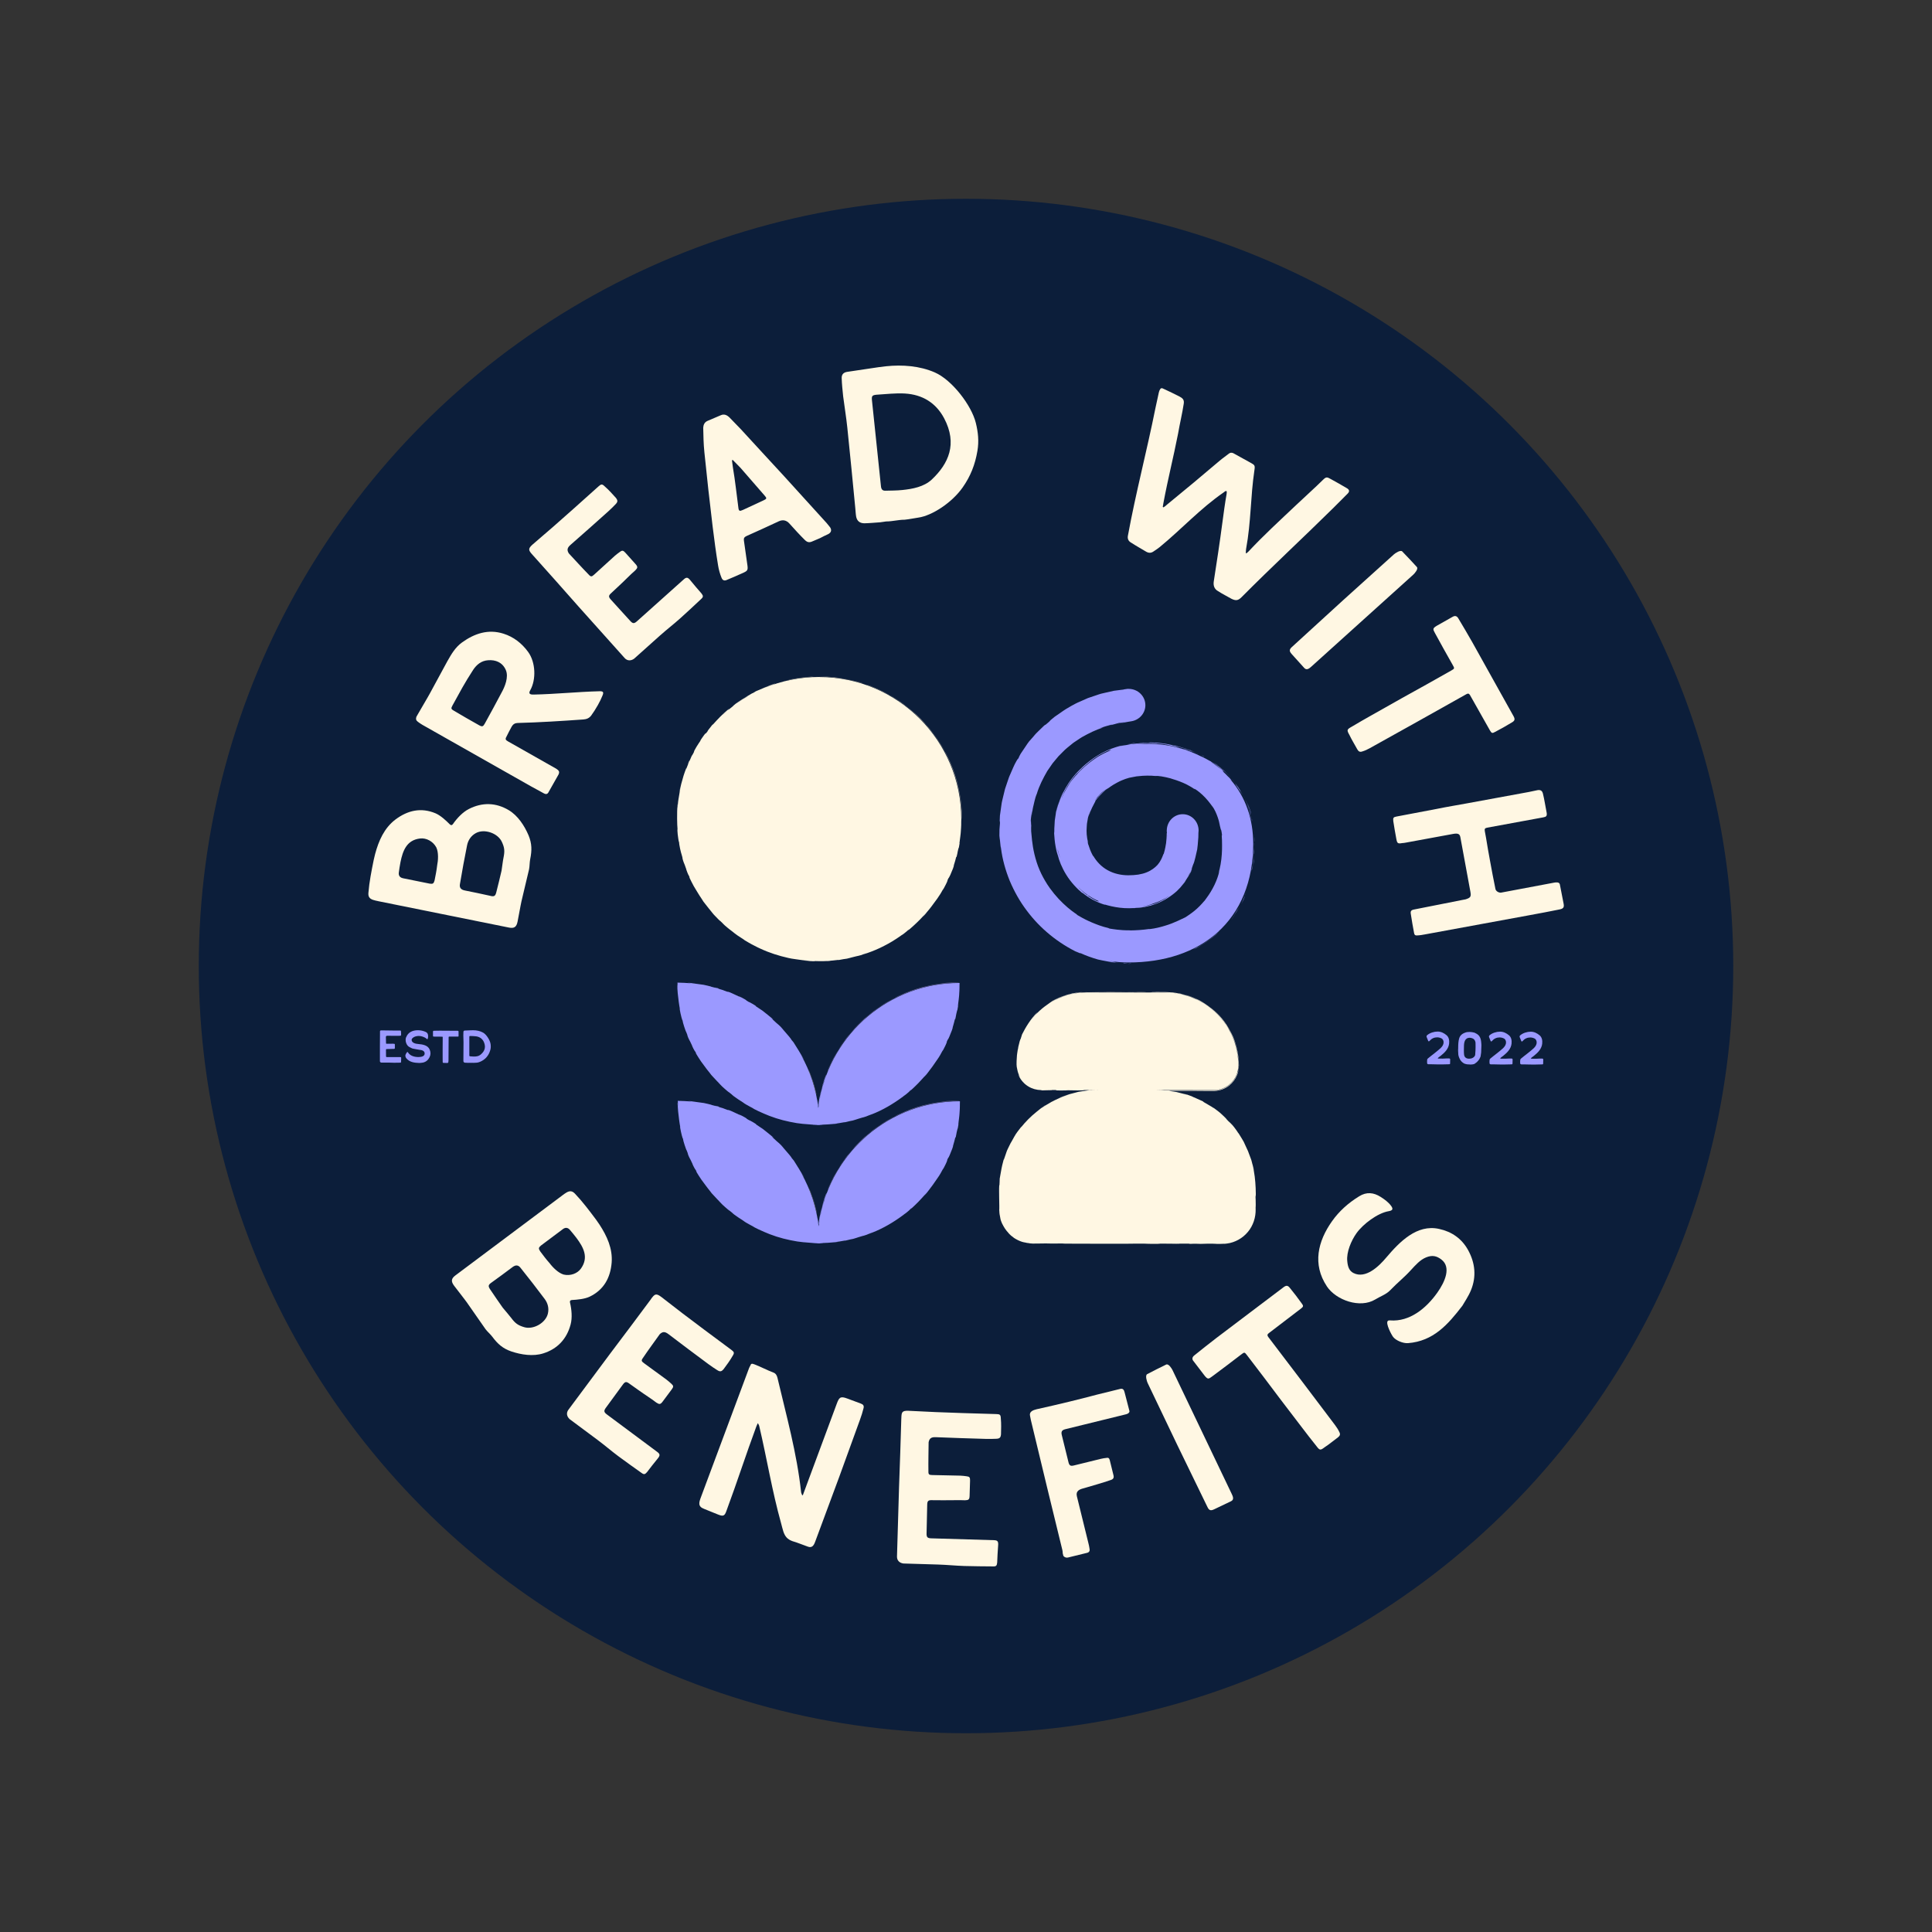 <svg viewBox="0 0 850.39 850.39" xmlns="http://www.w3.org/2000/svg" data-name="Layer 1" id="Layer_1">
  <rect x="0" y="0" width="850.39" height="850.39" fill="#333333" stroke="none"/>
  <defs>
    <style>
      .cls-1 {
        fill: #0c1e3a;
      }

      .cls-2 {
        fill: #818181;
      }

      .cls-3 {
        fill: #6a669a;
      }

      .cls-4 {
        fill: #fff7e3;
      }

      .cls-5 {
        fill: #9b99ff;
      }
    </style>
  </defs>
  <circle r="337.71" cy="425.2" cx="425.2" class="cls-1"></circle>
  <g>
    <g>
      <g>
        <path d="m166.38,396.63c-.76-.16-1.43-.29-2.17-.54-1.58-.52-2.19-1.43-2.05-3.09.39-4.87,1.37-9.72,2.33-14.48.17-.86.46-1.79.63-2.64,1.57-5.82,3.98-11.37,8.9-15.13,5.38-4.06,11.3-5.44,17.69-2.76,2.19.94,4.53,3.09,6.25,4.83.49.5.99.5,1.41-.11,1.81-2.61,4.33-5.26,6.98-6.61,5.96-3.05,11.96-2.83,17.53.47,4.07,2.41,6.93,6.84,8.75,11.07,1.53,3.68,1.53,6.65.74,10.55-.29,1.43-.21,3.03-.5,4.45-1.06,4.74-2.28,9.34-3.34,14.08l-.37,1.81c-.48,2.38-.9,4.97-1.35,7.15-.48,2.38-1.51,3.06-3.79,2.6l-57.65-11.64Zm10.94-10.07l11.89,2.4c1.35.18,1.69-.05,2.08-1.46.42-2.09.88-4.38,1.12-6.51.48-2.38.68-5.8-.37-8-1.44-2.67-4.39-4.25-7.13-3.92-5.88.69-7.6,5.3-8.64,10.43-.31,1.52-.52,3.06-.73,4.61-.16,1.25.45,2.17,1.79,2.44Zm38.72,7.82c1.52.31,1.98,0,2.4-1.6.88-3.39,1.65-6.7,2.32-9.53.35-2.21.52-4.06.87-5.77.58-2.85.48-4.36-.77-6.99-1.8-3.83-7.74-5.82-11.41-3.79-2.11,1.16-3.39,3.08-3.86,5.36-1.13,5.61-2.19,11.34-3.13,16.99-.33,1.61.38,2.55,2.09,2.89,3.81.77,7.61,1.54,11.49,2.42Z" class="cls-4"></path>
        <path d="m183.94,317.7c-.8-.56-.98-1.22-.67-2.17l.62-1.1c1.24-2.2,2.91-4.93,4.29-7.38l1-1.77c2.74-5.03,5-9.22,7.69-14.17,1.77-3.12,3.49-6.16,6.52-8.35,5.46-3.93,11.52-5.97,18.23-3.84,4.45,1.4,8.08,4.24,10.84,8.03,3.33,4.56,3.59,12.18.91,16.91-.81,1.43-.19,1.9,1.51,1.86,9.7-.19,19.32-1.22,28.93-1.46,1.7-.04,2.02.37,1.38,1.9-.5,1.28-1.23,2.76-2.04,4.2-.96,1.69-2,3.33-2.93,4.59-.89,1.17-2.04,1.63-3.44,1.73-9.64.68-19.36,1.3-28.98,1.55-1.13.03-1.98.55-2.56,1.56-1.24,2.2-1.25,2.41-2.37,4.57-.57,1.01-.33,1.37.85,2.04l21.11,11.96c1.22.8,1.58,1.34,1,2.57l-4.54,8.02c-.52.71-1.17.68-1.92.25-1.94-1.1-3.85-2.07-5.71-3.12l-47.71-27.02c-.68-.38-1.39-.9-2.02-1.36Zm29.52.66c2.55-4.69,4.75-8.58,7.21-13.32,1.58-2.79,3.32-7.04,1.96-10.16-1.52-3.43-4.59-4.5-7.73-4.27-3.01.19-5.1,1.91-6.65,4.26-1.8,2.78-3.31,5.26-4.7,7.71-1.44,2.53-2.74,5.03-4.41,7.99-.72,1.27-.56,1.58.71,2.3,3.58,2.14,7.21,4.2,10.85,6.25,1.6.91,1.92.75,2.78-.77Z" class="cls-4"></path>
        <path d="m234.48,244.31c-1.81-2.03-2.26-2.67-.09-4.61,6.06-5.16,12.13-10.46,18.06-15.77l10.99-9.84c1.16-1.04,1.58-1.15,2.75.01,1.77,1.54,3.32,3.28,4.88,5.01.96,1.22.86,1.83-.16,2.88-1.02,1.04-2.04,2.09-3.2,3.12-5.5,4.92-10.99,9.84-16.63,14.75-1.3,1.16-1.56,2.05-.94,3.32.13.14.19.35.25.42,2.92,3.12,5.77,6.3,8.7,9.28,1.04,1.16,1.39.97,2.48,0,3.04-2.72,6.01-5.51,9.05-8.23.72-.65,1.44-1.15,2.23-1.73,1-.77,1.48-.67,2.39.34l4.47,4.99c1.1,1.23,1.01,1.7-.09,2.81-1.16,1.04-2.31,2.07-3.33,3.11-2.4,2.41-4.86,4.61-7.25,6.88-1.23,1.1-1.26,1.65-.16,2.88,2.78,3.11,5.7,6.23,8.49,9.34,1.16,1.3,1.78,1.27,3.01.17l20.61-18.45c1.23-1.1,1.84-.86,2.99.58,1.54,1.87,3.16,3.82,4.77,5.62.83,1.08.87,1.56-.14,2.47-3.04,2.86-6.09,5.71-9.27,8.56-2.89,2.59-5.91,4.9-8.8,7.48l-11.43,10.23c-1.43,1.02-3.01,1-4.18-.3l-20.52-22.92c-6.59-7.51-13.26-14.96-19.93-22.41Z" class="cls-4"></path>
        <path d="m317.58,254.29c-.69-1.71-1.2-3.51-1.49-5.3-.96-5.76-1.7-11.51-2.41-17.18-1.33-10.94-2.53-21.83-3.64-32.76-.37-3.57-.44-7.18-.51-10.78.08-1.21.5-2.37,1.83-2.98l.18-.08c1.98-.81,3.65-1.59,5.63-2.4,1.58-.74,2.83-.14,4.01,1.03l4.93,5.1c6.31,6.91,12.71,13.79,18.98,20.62,6.31,6.92,12.49,13.78,18.8,20.7l1.51,1.87c.79,1.24.41,2.27-.78,2.93-1.23.57-2.46,1.14-3.66,1.8-.88.41-1.8.73-2.68,1.14-1.58.74-2.59,1.09-3.99-.29-2.36-2.33-4.55-4.74-6.78-7.23q-2.02-2.27-4.75-1.01c-4.75,2.21-9.51,4.41-14.21,6.49-.97.45-1.25,1-1.1,2.01.54,3.71,1.05,7.32,1.55,10.94.25,1.92.02,2.35-1.65,3.12-2.55,1.18-4.97,2.2-7.48,3.25-.97.45-1.83.21-2.27-.98Zm9.38-29.82l9.07-4.21c1.5-.69,1.59-.95.5-2.16-3.57-4.01-6.97-8.11-10.54-12.12-1.09-1.2-2.36-2.33-3.46-3.53l-.35.16c.19,1.09.24,2.13.43,3.23,1,5.85,1.61,11.77,2.39,17.61.17,1.52.56,1.66,1.97,1.01Z" class="cls-4"></path>
        <path d="m370.48,166.47c-.07-1.65.81-2.52,2.34-2.78,3.46-.55,7.4-1.07,10.86-1.62,2.11-.32,4.23-.64,6.35-.86,7.14-.75,14.81-.18,21.46,2.73,7.57,3.31,16.15,14.51,18.03,22.21,1.01,4.09,1.43,8.05.7,12.32-1.02,6.06-3.03,11.15-6.51,16.1-4.67,6.64-13.43,12.43-19.59,13.27-2.5.36-3.44.65-5.95.92-.78-.02-1.46.06-2.23.14-1.25.13-2.4.35-3.66.48-.77.08-1.45.15-2.23.14-.87.09-1.73.28-2.59.37-2.23.14-4.84.41-6.98.44-1.95,0-3.22-.93-3.62-2.84-.23-1.25-.26-2.51-.4-3.86-1.14-11.79-2.27-23.57-3.51-35.44-.48-4.63-1.25-9.14-1.83-13.76-.28-2.7-.56-5.31-.64-7.94Zm19.14,49.52c2.53-.07,5.07-.04,7.58-.31,4.54-.48,9.42-1.38,12.89-4.57,7.46-7.03,11.43-15.74,5.47-27.02-3.64-6.84-9.58-10.41-17.24-10.88-4.12-.25-8.36.29-12.53.53-1.83.19-2.19.52-1.99,2.45l3.96,37.84c.14,1.35.69,1.98,1.86,1.95Z" class="cls-4"></path>
        <path d="m512.49,171.29c1.96.86,4.81,2.32,6.81,3.32,1.36.75,1.98,1.43,1.74,3.07-.66,4.4-1.75,8.79-2.49,13.15-2.14,10.9-4.41,19.63-6.46,30.58-.11.6-.18,1.12-.29,1.72l.34.19c.54-.37,1.07-.74,1.57-1.24,8.27-6.75,15.06-12.42,23.2-19.34,1.26-1.08,2.64-1.98,3.86-2.97.63-.54,1.24-.64,2.05-.31l7.73,4.27c1.7.94,1.91,1.16,1.61,3.1-1.8,12.09-1.45,22.71-3.68,34.78-.11.61-.09,1.17-.12,1.82l.25.14c.27-.29.58-.45.86-.75,7.27-7.74,13.44-13.31,21.13-20.6,3.75-3.58,8.08-7.4,11.74-11.03,1.45-1.42,1.79-1.23,3.49-.29,1.95,1.08,5.01,2.77,6.92,3.93,1.19.66,1.42,1.45.42,2.45-1.99,2-4.26,4.3-6.21,6.22-13.4,13.23-27.21,26-40.44,39.32-1.49,1.5-2.5,1.72-4.5.73l-2.97-1.64c-.93-.52-1.95-1.08-2.93-1.73-1.53-.85-2.16-2.31-1.87-4.25,1.35-8.68,2.66-17.27,3.8-25.95.56-4.23,1.13-8.47,1.86-12.61.06-.3.13-1.04-.08-1.26-.22,0-.48.07-.66.19-.18.12-.4.33-.58.45-10.19,7.01-18.6,16.23-28.13,24.05-.81.66-1.83,1.32-2.73,1.93-1.07.74-2.07.74-3.18.13-2.25-1.35-4.54-2.62-6.74-4.05-1.19-.66-1.58-1.76-1.36-2.97,3.47-18.93,8.39-37.49,12.16-56.37.44-2.2,1.01-4.43,1.44-6.63.06-.3.2-.56.25-.86.57-1.24.88-1.4,2.16-.7Z" class="cls-4"></path>
        <path d="m617.25,242.77c2.15,2.24,4.31,4.48,6.39,6.79.78.86-.97,2.84-1.55,3.36l-44.96,40.56c-.86.78-2.01,1.68-3.05.53l-5.53-6.13c-1.1-1.23-1.13-1.98.09-3.09,7.57-6.83,15.07-13.86,22.64-20.69l22.27-20.09c.58-.52,2.93-2.12,3.71-1.25Z" class="cls-4"></path>
        <path d="m639.57,271.41c.93-.52,1.77-.22,2.34.8,2.09,3.5,4.18,7.01,6.23,10.64,5.97,10.78,12.03,21.52,18.01,32.3.81,1.43.63,2.1-.72,2.86-2.15,1.33-5.11,3-7.35,4.15-1.18.67-1.53.64-2.25-.63l-8.78-15.55c-.43-.76-.91-.82-1.59-.44-14.12,7.97-28.28,15.85-42.44,23.73-1.1.62-2.24,1.16-3.49,1.52-.94.31-1.56,0-2.09-.94l-1.77-3.13c-.62-1.1-1.24-2.2-1.73-3.26-1.19-2.11-1.12-2.38.91-3.52,3-1.8,6.04-3.52,9.08-5.24l13.19-7.44c7.49-4.11,14.25-7.93,21.68-12.13,1.52-.86,1.47-.94.61-2.46-2.67-4.73-5.2-9.21-7.83-14.08-.95-1.69-.93-2.04.71-3.08l7.27-4.11Z" class="cls-4"></path>
        <path d="m679.12,349.25c.32,1.22.6,2.75.9,4.37.28,1.53.58,3.15.79,4.29.13,1.26-.2,1.62-1.53,1.86l-24.63,4.53c-1.05.19-1.28.53-1.09,1.58l.56,3.06c.52,3.36,1.12,6.6,1.71,9.85.77,4.2,1.53,8.31,2.4,12.49.18.95,1.4,1.72,2.47,1.62l.95-.18c7.45-1.37,14.97-2.85,22.42-4.22.86-.16,2.31-.32,2.52.82.53,2.87,1.15,5.71,1.67,8.57.28,1.53-.2,2.11-1.92,2.43-4.37.9-8.67,1.69-13.06,2.5l-45.92,8.44c-1.24.23-2.39.44-3.66.48-.78.05-1.12-.19-1.28-1.05-.51-2.77-1.02-5.54-1.43-8.33-.25-1.34.16-1.81,1.5-2.05,7.05-1.39,14.19-2.81,21.33-4.22l1.24-.23c2.24-.71,2.55-1.16,2.13-3.45l-4.39-23.86c-.23-1.24-.75-1.94-3.14-1.5l-20.71,3.81c-.67.12-1.24.23-1.83.24-1.82.33-2.15.1-2.49-1.72-.4-2.19-1.07-5.82-1.36-7.94-.17-1.45.06-1.79,1.4-2.03,6.01-1.11,11.91-2.29,17.93-3.4,4.37-.9,8.78-1.61,13.17-2.42l27.21-5c1.24-.23,2.46-.55,3.7-.78,1.34-.25,2.11.2,2.43,1.43Z" class="cls-4"></path>
      </g>
      <g>
        <path d="m247.55,526.13c.62-.46,1.17-.87,1.85-1.26,1.44-.83,2.52-.68,3.67.53,3.37,3.53,6.34,7.5,9.25,11.38.52.7,1.03,1.53,1.55,2.23,3.29,5.05,5.83,10.55,5.36,16.72-.55,6.72-3.47,12.05-9.72,15.03-2.15,1.01-5.32,1.32-7.76,1.45-.7.04-1.03.41-.86,1.12.74,3.09,1.04,6.74.28,9.61-1.7,6.48-5.86,10.81-12.03,12.76-4.5,1.43-9.72.61-14.09-.85-3.76-1.3-5.98-3.29-8.36-6.47-.87-1.17-2.11-2.17-2.99-3.34-2.83-3.95-5.45-7.92-8.28-11.87l-1.1-1.47c-1.45-1.94-3.1-3.98-4.44-5.77-1.45-1.94-1.28-3.17.59-4.56l47.09-35.24Zm-31.41,38.54c-1.24.93-1.32,1.47-.41,2.85,1.94,2.91,3.89,5.69,5.56,8.08,1.41,1.73,2.67,3.09,3.72,4.49,1.74,2.33,2.93,3.26,5.72,4.08,4.06,1.21,9.49-1.89,10.43-5.98.55-2.35-.03-4.58-1.43-6.45-3.43-4.58-7-9.19-10.58-13.65-.99-1.32-2.15-1.42-3.55-.37-3.11,2.33-6.22,4.65-9.46,6.96Zm31.63-23.67l-9.71,7.27c-1.03.89-1.09,1.3-.29,2.52,1.28,1.71,2.67,3.58,4.11,5.17,1.45,1.94,3.88,4.37,6.21,5.05,2.95.7,6.1-.44,7.67-2.71,3.4-4.85,1.12-9.2-2.02-13.4-.93-1.24-1.94-2.43-2.95-3.62-.83-.95-1.92-1.11-3.01-.29Z" class="cls-4"></path>
        <path d="m286.51,571.82c1.62-2.18,2.16-2.74,4.5-1.01,6.27,4.91,12.67,9.79,19.06,14.54l11.84,8.8c1.25.93,1.44,1.32.54,2.7-1.16,2.04-2.55,3.91-3.94,5.78-1,1.19-1.63,1.21-2.85.42-1.23-.79-2.45-1.58-3.7-2.51-5.92-4.4-11.84-8.8-17.77-13.34-1.4-1.04-2.31-1.12-3.43-.26-.12.16-.31.25-.37.33-2.47,3.48-5.02,6.91-7.35,10.38-.93,1.25-.67,1.56.5,2.42,3.27,2.43,6.6,4.79,9.87,7.22.78.58,1.42,1.18,2.14,1.83.95.84.96,1.32.14,2.41l-4,5.37c-.98,1.33-1.47,1.32-2.77.48-1.24-.92-2.49-1.85-3.72-2.64-2.84-1.87-5.49-3.84-8.19-5.73-1.32-.98-1.87-.91-2.85.42-2.49,3.35-4.96,6.83-7.45,10.18-1.04,1.4-.88,2,.44,2.99l22.19,16.51c1.32.99,1.21,1.63.03,3.05-1.53,1.89-3.11,3.85-4.56,5.8-.89,1.03-1.35,1.17-2.44.36-3.41-2.42-6.81-4.83-10.24-7.38-3.11-2.32-5.98-4.81-9.09-7.13l-12.3-9.15c-1.29-1.2-1.58-2.75-.54-4.15l18.36-24.68c6.04-7.96,12.01-15.98,17.98-24Z" class="cls-4"></path>
        <path d="m329.78,602.06c.1-.27.2-.54.39-.78.4-1.09.65-1.21,1.84-.77,2.64.98,5.75,2.65,8.47,3.66,1,.37,1.49,1.28,1.73,2.3,3.98,16.9,8.53,33.08,10.41,50.34.05.43.31.84.45,1.3.09.03.18.07.31,0l14.92-40.22c1.05-2.82,1.59-3.45,4.59-2.33l6,2.23c1.09.4,1.5.97,1.19,2.1-.43,1.71-.94,3.38-1.55,5.01-2.91,8.13-6.19,16.96-9.14,25.18l-10.6,28.57c-.57,1.55-1.35,2.81-3.17,2.13l-3.37-1.25c-1.18-.44-2.37-.88-3.49-1.19-2.18-.81-3.19-2.01-3.94-4.16-.39-1.18-.65-2.42-1.01-3.68-4-14.32-6.23-28.4-9.65-42.92-.17-.37-.25-.71-.61-1.15-.17.45-.43.88-.63,1.42-4.52,12.19-8.5,24.59-13.06,36.87l-.27.73c-.61,1.64-1.27,2.02-3,1.38l-.82-.31c-1.82-.67-4.03-1.7-5.85-2.37-2.91-1.08-2.24-2.9-1.32-5.36,6.92-18.65,14.27-38.18,21.16-56.75Z" class="cls-4"></path>
        <path d="m396.73,624.37c.08-2.72.2-3.49,3.11-3.4,7.95.43,16,.77,23.95,1.01l14.75.44c1.55.04,1.93.25,1.98,1.9.22,2.33.15,4.67.08,6.99-.14,1.55-.64,1.92-2.1,1.98-1.46.05-2.92.11-4.47.06-7.37-.22-14.74-.44-22.21-.76-1.75-.05-2.54.41-2.97,1.76,0,.19-.11.38-.11.48-.03,4.27-.16,8.54-.09,12.72-.05,1.55.34,1.66,1.79,1.71,4.08.12,8.15.14,12.23.26.97.03,1.84.15,2.81.28,1.26.13,1.54.53,1.5,1.89l-.2,6.69c-.05,1.65-.44,1.93-2,1.98-1.55-.05-3.1-.09-4.56-.04-3.4.09-6.7,0-10,0-1.65-.05-2.05.33-2.1,1.98-.12,4.17-.15,8.44-.28,12.61-.05,1.75.42,2.15,2.07,2.2l27.65.82c1.65.05,1.92.64,1.77,2.48-.17,2.42-.34,4.94-.41,7.37-.14,1.36-.44,1.74-1.8,1.69-4.17-.03-8.35-.06-12.62-.18-3.88-.12-7.66-.52-11.53-.64l-15.33-.46c-1.74-.24-2.87-1.35-2.82-3.09l.91-30.75c.39-9.99.69-19.98.99-29.97Z" class="cls-4"></path>
        <path d="m467.77,683.74c-.02-.5-.04-.99-.16-1.46-4.52-18.38-8.95-36.78-13.37-55.18-.33-1.32-.65-2.64-.86-3.89-.46-1.88,1.38-2.54,2.88-2.91,4.55-1.02,9.85-2.22,14.47-3.36,4.05-1,8.01-1.97,12.04-3.06l10.27-2.53c1.32-.32,1.72.48,1.99,1.61.63,2.55,1.37,5.16,2.02,7.8.28.73-.12,1.13-.64,1.46-.35.18-.73.28-1.01.35l-26.48,6.51c-1.51.37-1.94,1.07-1.56,2.58l2.92,11.87c.37,1.51.86,1.89,2.37,1.52l11.88-2.92c.85-.21,1.72-.33,2.5-.42.75-.18,1.22.1,1.43.95l1.65,6.69c.28,1.13-.08,1.72-1.18,2.09-3.96,1.37-7.99,2.46-11.9,3.63-1.89.46-3.61,1.19-3.03,3.54l5.03,20.45c.21.85.42,1.7.53,2.57.23.94-.1,1.62-1.04,1.86l-8.39,2.06c-.75.19-1.51-.03-2.07-.69l-.28-1.13Z" class="cls-4"></path>
        <path d="m504.99,604.82c2.76-1.43,5.52-2.86,8.32-4.2,1.05-.5,2.44,1.74,2.78,2.44l26.13,54.64c.5,1.05,1.04,2.41-.36,3.08l-7.44,3.56c-1.49.71-2.22.52-2.93-.97-4.4-9.19-9.01-18.39-13.41-27.58l-12.94-27.06c-.34-.7-1.2-3.41-.15-3.91Z" class="cls-4"></path>
        <path d="m525.24,599.02c-.65-.85-.46-1.72.46-2.43,3.18-2.55,6.36-5.1,9.68-7.64,9.85-7.41,19.64-14.89,29.5-22.3,1.31-1,1.99-.91,2.93.32,1.61,1.95,3.67,4.64,5.13,6.71.82,1.08.85,1.43-.31,2.31l-14.19,10.84c-.69.53-.69,1.02-.22,1.63,9.84,12.88,19.61,25.81,29.37,38.75.76,1,1.45,2.06,1.99,3.24.44.89.21,1.55-.64,2.2l-2.85,2.18c-1,.77-2,1.53-2.99,2.16-1.93,1.47-2.2,1.44-3.61-.42-2.2-2.72-4.32-5.49-6.44-8.27l-9.19-12.03c-5.11-6.85-9.82-13.01-15.01-19.8-1.06-1.39-1.14-1.33-2.53-.27-4.32,3.3-8.4,6.42-12.86,9.71-1.54,1.18-1.89,1.2-3.15-.28l-5.07-6.63Z" class="cls-4"></path>
        <path d="m584.04,566.2c-6.45-9.7-3.99-19.86,2.3-28.72,3.09-4.35,7.07-7.95,11.93-10.93,3.21-2,6.33-1.7,9.44.28,1.72,1.1,3.38,2.28,4.65,4.01.54.74.63,1.29.41,1.6-.22.32-.74.54-1.55.68-4.87.83-11.29,5.67-14.16,9.71-2.3,3.25-4.45,8.27-4.05,12.24.22,2.53.87,4.3,2.7,5.25,5.41,2.77,11.32-3.03,14.5-6.84,5.8-6.83,13.44-14.74,23.21-12.56,5.56,1.21,9.97,4.22,12.78,9.32,3.12,5.67,3.72,11.69,1.25,17.68-1.13,2.77-2.88,5.22-3.78,6.83-6.33,8.24-12.74,15.59-23.94,16.45-2.13.15-5.27-1.13-6.52-2.72-.8-1.05-3.28-5.78-2.43-6.97.17-.24.5-.36,1.06-.32,8.68.69,15.94-5.35,20.82-12.23,3.43-4.83,6.17-11.21,1.78-14.57-2.08-1.6-4.03-2.03-6.7-.95-2.67,1.08-4.65,3.36-6.71,5.59-3.23,3.54-5.29,4.93-9.26,9.02-1.72,1.75-4.36,2.62-6.5,3.96-6.63,3.98-17.14.33-21.24-5.8Z" class="cls-4"></path>
      </g>
      <g>
        <path d="m167.25,454.27c0-.57.02-.74.64-.74,1.68.04,3.38.07,5.06.07h3.11c.33,0,.41.05.43.39.06.49.06.98.06,1.47-.02.33-.12.41-.43.43-.31.02-.61.04-.94.04-1.56,0-3.11,0-4.69-.03-.37,0-.53.1-.62.39,0,.04-.02.08-.02.1.02.9.02,1.8.06,2.68,0,.33.08.35.39.35.86,0,1.72-.02,2.58-.02.2,0,.39.02.59.04.27.02.33.1.33.39v1.41c0,.35-.09.41-.41.43-.33,0-.65,0-.96.02-.72.04-1.41.04-2.11.06-.35,0-.43.08-.43.43,0,.88.02,1.78.02,2.66,0,.37.1.45.45.45h5.83c.35,0,.41.13.39.52-.02.51-.04,1.04-.05,1.56-.02.29-.08.37-.37.37-.88.02-1.76.04-2.66.04-.82,0-1.62-.06-2.43-.07h-3.24c-.37-.05-.61-.27-.61-.64v-6.49c.03-2.11.03-4.22.04-6.33Z" class="cls-5"></path>
        <path d="m178.77,456.57c.88-2.29,2.93-3.11,5.23-3.1,1.13,0,2.23.25,3.33.72.74.31,1.06.88,1.1,1.66.02.43.02.86-.13,1.29-.06.18-.14.27-.23.27s-.18-.06-.31-.18c-.74-.74-2.35-1.25-3.4-1.25-.84,0-1.97.24-2.6.79-.41.35-.64.67-.57,1.1.18,1.27,1.9,1.58,2.95,1.66,1.88.17,4.18.52,4.99,2.46.47,1.11.49,2.23-.05,3.34-.6,1.23-1.56,2.07-2.89,2.37-.61.14-1.25.14-1.64.18-2.19-.09-4.24-.29-5.75-2.12-.28-.35-.45-1.04-.33-1.45.08-.27.6-1.27.9-1.27.06,0,.12.04.18.14.94,1.58,2.86,2.09,4.64,2.09,1.25,0,2.68-.3,2.72-1.47.02-.55-.14-.94-.65-1.27-.51-.33-1.15-.39-1.78-.47-1-.12-1.49-.31-2.68-.49-.51-.08-.98-.43-1.47-.64-1.49-.66-2.15-2.91-1.59-4.36Z" class="cls-5"></path>
        <path d="m190.6,454.05c0-.22.14-.35.39-.35.86-.02,1.72-.04,2.6-.04,2.6.02,5.2.03,7.8.05.35,0,.45.1.45.43.02.53.02,1.25,0,1.78,0,.29-.04.35-.35.35h-3.77c-.18,0-.24.08-.25.24,0,3.42-.03,6.84-.06,10.26,0,.27-.02.53-.08.8-.04.2-.16.29-.39.29h-.76c-.27,0-.53,0-.78-.02-.51,0-.55-.04-.55-.53-.02-.74-.02-1.47-.02-2.21v-3.19c.03-1.8.03-3.44.03-5.24,0-.37-.02-.37-.39-.37-1.15,0-2.23,0-3.4-.03-.41,0-.47-.04-.49-.45v-1.76Z" class="cls-5"></path>
        <path d="m204,454.14c.02-.35.23-.51.55-.53.74-.04,1.58-.06,2.31-.1.45-.02.9-.04,1.35-.04,1.51,0,3.11.29,4.44,1.05,1.51.86,3.07,3.4,3.29,5.06.12.88.12,1.72-.13,2.6-.35,1.25-.88,2.27-1.72,3.23-1.13,1.29-3.09,2.31-4.4,2.35-.53.02-.74.06-1.27.06-.16-.02-.31-.02-.47-.02-.27,0-.51.02-.78.02-.16,0-.31,0-.47-.02-.18,0-.37.02-.55.02-.47-.02-1.02-.02-1.48-.06-.41-.04-.65-.27-.7-.68-.02-.27,0-.53,0-.82.03-2.5.05-4.99.05-7.51,0-.98-.06-1.95-.08-2.93,0-.57,0-1.13.04-1.68Zm2.91,10.81c.53.04,1.06.1,1.6.1.96,0,2.01-.08,2.8-.67,1.72-1.31,2.75-3.05,1.75-5.54-.61-1.52-1.78-2.4-3.37-2.67-.86-.14-1.76-.12-2.64-.17-.39,0-.47.06-.47.47v8.02c-.01.29.09.43.34.45Z" class="cls-5"></path>
      </g>
      <g>
        <path d="m628.23,455.6c1.15-.98,3.01-1.55,4.55-1.55s2.84.68,3.95,1.62c.98.84,1.27,2.19,1.12,3.63-.25,2.37-1.95,4.01-3.71,5.42-.31.25-1.02.69-1.33,1.12.1.04.2.08.31.1.53,0,1.27.02,1.78.02h.16c.61,0,1.1-.08,1.72-.08h1.02c.37,0,.51.15.51.51-.02.49-.04,1.23-.04,1.74,0,.2-.12.31-.33.31-1.17.02-2.31.04-3.46.08-.7-.02-1.37-.02-2.05-.02-.9-.02-1.78-.04-2.68-.06h-1.02c-.35-.02-.55-.19-.57-.51-.04-.53-.02-1.07.04-1.58.02-.18.2-.37.35-.49.94-.8,1.95-1.55,2.91-2.31.86-.72,1.78-1.39,2.6-2.17.57-.55,1.11-1.21,1.29-2.03.14-.67.06-1.35-.39-1.92-.45-.57-1.68-.84-2.33-.84-1.35,0-2.5.53-3.4,1.57-.12.14-.23.22-.33.22s-.2-.1-.29-.29c-.24-.53-.47-1.09-.67-1.66-.1-.31,0-.59.29-.84Z" class="cls-5"></path>
        <path d="m641.83,461.27c.02-2.09.13-3.01.38-3.99.31-1.35,1.27-2.25,2.56-2.7.02-.02.08-.02.1-.04.43-.25,1.51-.33,2.07-.32.66,0,1.33.15,1.95.29.18.04.37.16.55.25,1.94.86,2.41,2.36,2.55,4.3.04.59.12,1.21.04,1.82-.04.29-.04.63-.04.94,0,.96-.05,1.9-.25,2.85-.04.18-.06.41-.14.59-.43.98-.74,1.43-1.5,2.19l-.06.06c-.29.29-.62.41-.88.67-.27.27-1.37.39-1.74.39-1.82-.13-1.53.02-2.93-.43-.98-.58-1.62-1.21-2.08-2.26-.33-.74-.57-1.47-.55-2.29,0-.37-.02-.7-.06-1.06-.04-.43.04-.84.04-1.25Zm2.6,2.95c.14,1.21,1.02,1.78,2.21,1.78,1.05,0,2.17-.43,2.62-1.45.08-.18.11-.88.11-1.09.02-.37.08-.74.08-1.1.02-.51.04-1.02.04-1.56.02-.49,0-.96-.02-1.62.04-.27-.06-.63-.21-1-.39-1-1.39-1.35-2.29-1.4-2.31,0-2.6,2.12-2.6,3.99-.02,1.08-.07,2.35.06,3.44Z" class="cls-5"></path>
        <path d="m655.71,455.64c1.15-.98,3.01-1.55,4.55-1.55s2.84.68,3.95,1.62c.98.84,1.27,2.19,1.12,3.63-.25,2.37-1.95,4.01-3.71,5.42-.31.25-1.02.69-1.33,1.12.1.04.2.08.31.1.53,0,1.27.02,1.78.02h.16c.62,0,1.11-.08,1.72-.08h1.02c.37,0,.51.15.51.51-.02.49-.04,1.23-.05,1.74,0,.2-.12.31-.33.31-1.17.02-2.31.04-3.46.08-.7-.02-1.37-.02-2.05-.02-.9-.02-1.78-.04-2.68-.06h-1.02c-.35-.02-.55-.19-.57-.51-.04-.53-.02-1.07.05-1.58.02-.18.2-.37.35-.49.94-.8,1.95-1.55,2.91-2.31.86-.72,1.78-1.39,2.6-2.17.57-.55,1.11-1.21,1.29-2.03.14-.67.06-1.35-.39-1.92-.45-.57-1.68-.84-2.33-.84-1.35,0-2.5.53-3.4,1.57-.12.14-.22.22-.33.22s-.21-.1-.29-.29c-.24-.53-.47-1.09-.67-1.66-.1-.31,0-.59.29-.84Z" class="cls-5"></path>
        <path d="m669.2,455.66c1.15-.98,3.01-1.55,4.55-1.55s2.84.68,3.95,1.62c.98.84,1.27,2.19,1.12,3.63-.25,2.37-1.95,4.01-3.71,5.42-.31.25-1.02.69-1.33,1.12.1.04.2.08.31.1.53,0,1.27.02,1.78.02h.16c.62,0,1.11-.08,1.72-.08h1.02c.37,0,.51.15.51.51-.02.49-.04,1.23-.05,1.74,0,.2-.12.31-.33.31-1.17.02-2.31.04-3.46.08-.7-.02-1.37-.02-2.05-.02-.9-.02-1.78-.04-2.68-.06h-1.02c-.35-.02-.55-.19-.57-.51-.04-.53-.02-1.07.05-1.58.02-.18.2-.37.35-.49.94-.8,1.95-1.55,2.91-2.31.86-.72,1.78-1.39,2.6-2.17.57-.55,1.11-1.21,1.29-2.03.14-.67.06-1.35-.39-1.92-.45-.57-1.68-.84-2.33-.84-1.35,0-2.5.53-3.4,1.57-.12.14-.22.22-.33.22s-.21-.1-.29-.29c-.24-.53-.47-1.09-.67-1.66-.1-.31,0-.59.29-.84Z" class="cls-5"></path>
      </g>
    </g>
    <g>
      <g>
        <path d="m422.34,484.74s0,0,0,0c0,0,0,0,0,0-30.64.03-56.11,22.11-61.42,51.25.05-.3.1-.6.14-.89.1-.92.33-1.79.58-2.71.49-1.67.74-2.92,1.06-4.15l.09-.26-.07.21c.1-.11.33-.67.71-1.8.3-.88.48-1.48.31-1.17-.15.28-.4.97-.71,1.83-.64,1.58-.87,3.05-1.17,4.26-.26.91-.64,2.06-.84,3.24-.14.54-.28,1.15-.48,2.47-.07.43-.13.88-.2,1.35-.15-.82-.31-1.67-.47-2.55.16,1.09.32,2.13.47,3.15.18-1.07.35-2.11.52-3.13.02.2-.36,2.22-.26,2.09.02-.09.03-.19.05-.28-.11.71-.22,1.42-.31,2.14-.98-8.4-3.63-16.28-7.6-23.33.87,1.44.97,1.56,1.28,1.96-1.57-2.73-3.26-5.49-4.62-7.6-.39-.47-.65-.77-.9-1.07l-.14-.19.11.14-.17-.32c-.46-.65-1.05-1.32-1.65-2.01-.6-.7-1.21-1.41-1.79-2.08l-.16-.18.12.12c-.91-1.17-1.5-1.63-1.94-2.07-.29-.27-.57-.5-.94-.79-.67-.65-1.35-1.29-2.05-1.91-.05-.05-.15-.15-.26-.25.56.39.74.55.7.43.05.04.11.09.15.13-.01-.01-.09-.1-.11-.12-.07-.07-.14-.13-.21-.19-1.28-1.08-2.46-2.01-3.62-2.93-.29-.23-.57-.47-.87-.68l-.92-.61c-.62-.41-1.24-.83-1.88-1.25-.47-.37.63.33-.33-.36-.89-.55-1.03-.68-2.12-1.25-.74-.4-.63-.3-.54-.22-.4-.23-.79-.48-1.19-.7-.05-.05-.09-.09-.1-.11-.03-.07.42.12-.84-.58-.55-.3-1.17-.67-1.66-.89-.5-.21-.84-.33-.78-.26.42.21.86.37,1.26.62-.57-.3-.95-.44-1.35-.65-.32-.15-.65-.31-.97-.46-1.13-.5-2.3-1.12-3.3-1.46-.57-.16-.69-.15-.47-.03-.51-.2-1.03-.39-1.55-.57-.39-.19-.68-.28-2.19-.72-.75-.3-.11-.14-.72-.39-.94-.24-1.43-.29-1.35-.27.08.06.74.15,1.97.63-1.19-.36-2.39-.71-3.6-1,.06,0,.13,0,.21,0-1.15-.29-2.28-.59-3.42-.81l-3.46-.47c-.66-.11-1.29-.21-1.91-.31-.63-.06-1.26-.06-1.88-.06.47.06.99.08,1.52.1.65.05,1.32.17,1.98.25-.31-.02-.69-.06-1.13-.11-.22-.03-.45-.05-.68-.08-.2,0-.41-.01-.61-.02-1.55-.13-3.12-.21-4.7-.23-.21-.01-.4-.03-.62-.04,0,.34.03.66.04.99,0,.49.02.97.03,1.46-.03.08-.05-.28-.07-.79-.03-.56-.05-1.42-.1-.39.11,2.1.31,4.53.68,7.13.16,1.21.35,2.41.58,3.6-.08-.25-.29-1.3-.13-.21.14,1.08.49,2.35.75,3.5.25.93.44,1.42.43,1.22.03.11.06.22.09.33.13.6.18,1.1.71,2.64.41,1.21.69,2.07.89,2.35.21.57.43,1.13.66,1.69-.17-.35-.37-.82-.12-.09.18.57.44,1.14.7,1.66.24.49.39.76.51.96.26.56.52,1.13.8,1.68.03.16.06.31.6,1.37.42.85.66,1.12.79,1.3,0,.01.02.03.03.04.19.35.39.7.59,1.05-.31-.48-.48-.71-.35-.34.66,1.16,1.5,2.39,2.25,3.54.53.73,1.02,1.41,1.47,1.98.79,1.09,1.6,2.15,2.45,3.19.46.65.63.88,1.66,1.94,1.04,1.16,2.13,2.27,3.25,3.35-.65-.61-1.39-1.33-1.13-1.04.46.49,1.09,1.12,1.78,1.79.7.66,1.49,1.31,2.19,1.92.88.71.76.58.54.37.51.43,1.04.84,1.56,1.25-.13-.09-.19-.13-.12-.05.21.26,1.22.99,1.96,1.49.64.45,1.26.89,1.9,1.27.13.08.24.15.35.22.17.11.34.23.51.34.07.05.13.09.2.15.94.73,1.94,1.2,3.46,2.06-.04-.02-.08-.05-.12-.07.24.13.48.25.72.38.23.19,1.05.68,2.57,1.38,1.57.75,3.33,1.47,4.88,2.1,3.96,1.54,8,2.53,12.13,3.21,1,.15,1.75.22,2.58.32.34.03.7.05,1.04.08,1.77.18,3.56.3,5.37.33,0,0,0,.02,0,.02,0,0,.02,0,.03,0h0s0,0,0,0c.03,0,.05,0,.08,0-.04,0-.06,0-.1,0h0s0,0,0,0v-.02s-.05,0-.08,0h0s0,0,0,0c-.89-.01-2.16-.08-2.53-.02.79.05,1.68.06,2.53.1v.03s.09,0,.09,0h.41c.17,0,.33,0,.49.01h.1s0-.03,0-.03c.59-.02,1.06-.06,1.17-.1.05-.02.14-.04.23-.05.67-.02,1.34-.05,2-.09.08,0,.16,0,.24-.01.88-.04,1.78-.13,2.69-.22.11,0,.17.03.77-.05.19-.02.6-.09.64-.1.21-.07-.5.02-1.13.1h-.09c1.45-.18,2.88-.41,4.29-.68.04,0,.08,0,.1,0,.32.07,1.18-.26,2.32-.49,1.25-.24,1.56-.27,2.77-.7.3-.1.61-.21.93-.31.5-.15,1.01-.29,1.51-.45.36-.1.69-.2.95-.27-.19.05-.34.1-.37.13,0,0,.12-.04.19-.05.88-.26,1.65-.52,2.38-.87.33-.17.57-.28.79-.38.31-.12.62-.25.92-.37-.59.26-1.16.5-1.66.74.02.03.52-.16,1.2-.43,4.96-1.92,9.61-4.68,13.89-7.87.12-.12.23-.21.38-.35.18-.15.4-.32.28-.21-.15.13-.41.37-.63.54.92-.63,1.71-1.31,2.49-1.98l.61-.68-.15.12.17-.14c.82-.64.15-.02-.57.65,1.04-.86,1.87-1.59,2.71-2.44.91-.89,1.8-1.77,2.65-2.73.89-.92,1.72-1.92,2.62-2.92-.17.2-.34.4-.5.59-.42.5-.92,1.11-.57.75.34-.35.74-.86,1.04-1.23.11-.14.19-.25.28-.37.77-.98,1.42-1.83,2.09-2.77.72-1.04,1.43-2.06,2.13-3.07.96-1.31,1.76-2.81,2.54-4.29l.09-.19-.05.13c-.17.39-.7,1.44.19-.19,1.31-2.47,1.54-3.31,1.49-3.48.02-.05.05-.11.07-.16.22-.44.36-.73.36-.73.11.16,1.06-2.08,1.77-4,.23-.66.54-1.66.42-1.36-.23.55-.3.72.08-.45.33-1.02.53-1.98.78-2.91.23-.63.04.23.27-.46.25-1.08.2-1.15.41-2.11.43-2,.28-1,.46-1.74-.03.28,0,.18.06-.26l.26-1.48c.05-.25.12-.46.16-.91,0-.01-.01.03-.02.09-.03.24-.08.49-.13.74-.14.43-.11.1-.02-.52.08-.63.19-1.54.28-2.27.12-.83.16-1.63.21-2.43.05-.79.12-1.58.12-2.4.02-.66.02-1.06.01-1.32,0-.35.03-.69.03-1.04-.05,0-.1,0-.16,0Zm-71.25,28.95c-.09-.14-.17-.28-.25-.41.02.03.04.06.06.08.06.11.13.22.2.33Zm-6.67-8.73c-.22-.24-.45-.49-.67-.73.11.11.23.23.34.35.11.13.22.26.33.38Zm-44.28-5.33s.02.07.03.1c0,0,0,.01,0,.02,0-.04-.02-.08-.03-.11Zm1.4,4.81c-.02-.06-.03-.11-.05-.17.03.1.06.19.1.29-.02-.05-.04-.1-.04-.12Z" class="cls-5"></path>
        <polygon points="359.86 547.15 359.86 547.16 359.87 547.16 359.86 547.15" class="cls-2"></polygon>
        <path d="m355.65,522.31c.35.71.56,1.28.75,1.78.19.48.35.9.52,1.31.15.37.22.5.46,1.23.19.55.38,1.1.56,1.64.18.55.29,1.11.44,1.64.28,1.06.55,2.04.78,2.81.14.49.37,1.3.37,1.13,0-.21-.26-1.16-.45-1.91-.21-.84-.44-1.65-.66-2.44-.11-.39-.21-.79-.33-1.16-.13-.37-.25-.72-.38-1.09-.45-1.38-.76-2.06-1.13-3.08-.07-.22-.13-.39-.16-.43,0-.01.03.12.05.19-.12-.26-.23-.51-.36-.78-.15-.26-.3-.53-.47-.83Zm2.98,8.13l-.02-.04-.05-.23.07.27Z" class="cls-2"></path>
        <path d="m394.67,491.05c.46-.2,1.06-.46,1.61-.7,7.56-3.46,15.78-5.41,24.08-5.69.96-.05,2.06-.1,2.13-.16.07-.06-.81-.05-2.03,0-.67.03-1.37.06-2.05.09-.81.06-1.63.02-2.43.17l-2.4.35c-.8.12-1.6.23-2.4.35-.8.1-1.58.35-2.37.5-3.47.67-7,1.86-10.08,3.11-1.31.59-2.61,1.18-3.91,1.76-1.27.65-2.5,1.38-3.75,2.06-.61.36-1.27.66-1.85,1.08l-1.77,1.2c-1.17.82-2.42,1.55-3.5,2.5-.87.7-1.5,1.3-2.34,1.95-.36.28-.72.55-1.05.83-.32.31-.63.6-.94.9-.61.6-1.2,1.18-1.78,1.75-1.2,1.11-2.14,2.37-3.15,3.58-.63.76-.76.89-1.04,1.18.04-.05.08-.1.11-.14,0,0-.08.08-.1.1-.06.07-.11.13-.16.2-.36.36-.72.82-1.09,1.34-.37.52-.77,1.07-1.17,1.63-.79,1.12-1.6,2.22-2.03,3.15-.75,1.23-1.5,2.51-2.26,3.79-.64,1.34-1.28,2.69-1.91,4.02-.08.17-.2.48-.3.72-.07.14-.13.15-.27.51-.1.33.04-.07.17-.29-.05.11-.38,1.17-.19.75.37-1,.88-1.93,1.31-2.89.46-.95.89-1.91,1.36-2.84.96-1.64,1.9-3.22,2.31-4.12.42-.8,1.02-1.37,1.53-2.25.24-.4.7-1.02,1.03-1.45.41-.53-.72,1.07-.1.24.42-.54.91-1.31,1.43-1.93,1.25-1.43,2.45-2.91,3.74-4.3,1.38-1.31,2.69-2.69,4.12-3.93.59-.47.95-.8,1.05-.93l-.13.09.18-.13c.73-.55,1.46-1.12,2.29-1.85.89-.78,2.3-1.65,3.15-2.23.62-.41,1.18-.78,1.71-1.13.54-.35,1.09-.62,1.59-.92.98-.58,1.92-1.13,2.88-1.69l.19-.11-.12.08c-.02.07.27-.09.71-.3Zm4.44-2.07l.23-.09-.25.11.02-.02Zm-19.43,12.43l.02-.04.16-.15-.19.19Z" class="cls-3"></path>
        <path d="m299.36,484.52s.23.02.28.02c.19,0,.45.01.49,0,.07,0-.15-.03-.45-.04-.11,0-.22,0-.32.01Z" class="cls-2"></path>
        <path d="m422.37,490.32c.02-.16.04-.33.06-.51v-.23s-.06.53-.06.53c0,.07,0,.18,0,.2Z" class="cls-2"></path>
        <path d="m359.63,535.15c.02.11.05.24.06.31.04.17.04.06-.02-.29-.04-.18-.07-.37-.11-.55-.01.03.01.21.07.52Z" class="cls-2"></path>
        <path d="m310.74,522.05s.07.12.25.34c.07.07.14.15.2.22,0,0-.13-.18-.15-.21-.11-.14-.26-.32-.29-.35Z" class="cls-3"></path>
        <polygon points="359.71 495.1 359.71 495.1 359.72 495.1 359.71 495.1" class="cls-2"></polygon>
        <path d="m298.16,434.13c-.03-.56-.05-1.42-.1-.39.11,2.1.31,4.53.68,7.13.16,1.21.35,2.41.58,3.6-.08-.25-.29-1.3-.13-.21.14,1.08.49,2.35.75,3.5.25.93.44,1.42.43,1.22.03.11.06.22.09.33.13.6.18,1.1.71,2.64.41,1.21.69,2.07.89,2.35.21.57.43,1.13.66,1.69-.17-.35-.37-.81-.12-.09.18.57.44,1.14.7,1.66.24.49.39.76.51.96.26.56.52,1.12.8,1.68.03.16.06.31.6,1.37.42.86.66,1.12.79,1.3,0,.01.02.03.03.04.2.35.39.7.6,1.05-.31-.48-.49-.72-.35-.35.66,1.16,1.5,2.39,2.24,3.54.53.73,1.02,1.41,1.46,1.98.79,1.09,1.6,2.16,2.46,3.19.46.65.63.88,1.65,1.94,1.04,1.16,2.13,2.27,3.25,3.35-.65-.61-1.39-1.33-1.13-1.04.46.49,1.09,1.12,1.78,1.79.7.66,1.49,1.31,2.19,1.92.88.71.76.58.54.37.51.43,1.04.84,1.56,1.25-.13-.09-.2-.13-.12-.06.21.26,1.22.99,1.96,1.49.64.45,1.26.89,1.9,1.27.12.08.24.15.35.21.17.11.34.23.51.34.07.05.13.09.21.15.94.73,1.94,1.2,3.46,2.06-.04-.02-.08-.05-.12-.07.24.13.48.25.72.38.23.19,1.05.68,2.57,1.38,1.57.75,3.33,1.47,4.88,2.1,3.96,1.54,8,2.53,12.13,3.21,1,.15,1.75.22,2.58.32.33.03.68.05,1.01.08,1.78.18,3.58.3,5.4.33,0,0,0,.01,0,.02,0,0,.02,0,.03,0h0s0,0,0,0c.03,0,.05,0,.08,0-.04,0-.06,0-.1,0h0s0,0,0,0v-.02s-.05,0-.08,0h0s0,0,0,0c-.89-.01-2.16-.08-2.53-.02.79.05,1.68.06,2.53.1v.03s.09,0,.09,0h.41c.17,0,.33,0,.49.01h.1s0-.03,0-.03c.59-.02,1.06-.06,1.17-.1.05-.02.14-.04.23-.05.67-.02,1.34-.05,2-.09.08,0,.16,0,.24-.01.88-.04,1.78-.13,2.69-.22.11,0,.17.03.77-.05.19-.02.6-.09.64-.1.21-.07-.5.02-1.13.1h-.09c1.45-.18,2.88-.41,4.3-.68.04,0,.08,0,.1,0,.32.07,1.18-.26,2.32-.49,1.25-.24,1.56-.27,2.77-.7.31-.11.63-.21.95-.31.49-.15.99-.29,1.48-.45.36-.1.69-.2.96-.27-.19.05-.34.1-.37.13,0,0,.12-.04.19-.05.88-.26,1.65-.52,2.38-.86.33-.17.57-.28.79-.38.31-.12.62-.25.92-.37-.59.26-1.16.5-1.66.74.02.04.52-.16,1.2-.43,4.96-1.92,9.61-4.68,13.89-7.87.12-.12.23-.21.38-.35.18-.15.4-.32.28-.21-.15.13-.41.37-.63.54.92-.63,1.71-1.31,2.49-1.98l.61-.68-.15.12.17-.14c.82-.64.15-.02-.57.65,1.04-.86,1.87-1.59,2.71-2.44.91-.89,1.8-1.77,2.65-2.73.89-.92,1.72-1.92,2.62-2.92-.17.2-.34.4-.5.59-.42.5-.92,1.11-.57.75.34-.35.74-.86,1.04-1.23.11-.14.19-.25.28-.37.77-.98,1.42-1.83,2.09-2.77.72-1.04,1.43-2.06,2.13-3.07.96-1.31,1.76-2.81,2.54-4.29l.09-.19-.05.13c-.17.39-.7,1.44.19-.19,1.31-2.48,1.54-3.31,1.49-3.48.02-.05.05-.1.07-.16.22-.44.36-.73.36-.73.11.16,1.06-2.08,1.77-4,.23-.66.54-1.66.42-1.36-.23.55-.3.72.08-.45.33-1.02.53-1.98.78-2.91.23-.63.04.23.27-.46.25-1.08.2-1.15.41-2.11.43-2,.28-1,.46-1.74-.03.28,0,.18.06-.26l.26-1.48c.05-.25.12-.46.16-.91,0-.01-.01.03-.02.09-.03.24-.08.49-.13.73-.14.43-.11.1-.02-.52.08-.63.19-1.54.28-2.27.12-.83.16-1.63.21-2.43.05-.79.12-1.58.12-2.4.02-.66.02-1.06.01-1.32,0-.35.03-.69.03-1.04-.05,0-.1,0-.16,0,0,0,0,0,0,0,0,0,0,0,0,0-30.64.03-56.11,22.11-61.42,51.25.05-.3.1-.6.14-.89.1-.92.33-1.78.58-2.71.49-1.67.74-2.92,1.06-4.15l.09-.26-.07.21c.1-.11.33-.67.71-1.8.3-.87.48-1.48.31-1.17-.15.28-.4.97-.71,1.83-.64,1.58-.87,3.05-1.17,4.27-.26.91-.64,2.06-.84,3.24-.14.54-.28,1.15-.48,2.47-.07.43-.13.88-.2,1.35-.15-.82-.31-1.67-.47-2.55.16,1.09.32,2.13.47,3.15.18-1.07.35-2.11.52-3.13.02.2-.36,2.22-.26,2.09.02-.09.03-.19.05-.28-.11.71-.22,1.42-.31,2.14-.98-8.4-3.63-16.28-7.6-23.32.87,1.44.97,1.56,1.28,1.95-1.57-2.73-3.26-5.49-4.62-7.6-.39-.47-.65-.77-.9-1.07l-.14-.19.11.14-.17-.32c-.46-.65-1.05-1.32-1.65-2.01-.6-.7-1.21-1.41-1.79-2.08l-.16-.18.12.12c-.91-1.17-1.5-1.63-1.94-2.06-.29-.27-.57-.5-.94-.79-.67-.65-1.35-1.29-2.05-1.91-.05-.05-.15-.15-.26-.25.56.39.74.55.7.43.05.04.11.09.15.13-.01-.01-.09-.1-.11-.12-.08-.07-.14-.13-.21-.19-1.28-1.08-2.47-2.01-3.62-2.93-.29-.23-.57-.47-.87-.68l-.92-.61c-.62-.41-1.24-.83-1.88-1.25-.47-.37.63.33-.33-.36-.89-.55-1.03-.68-2.12-1.25-.74-.4-.63-.3-.54-.22-.4-.23-.79-.48-1.19-.7-.05-.04-.09-.08-.1-.11-.03-.07.42.12-.84-.58-.55-.3-1.17-.67-1.66-.89-.5-.21-.84-.33-.78-.25.42.21.86.36,1.26.62-.57-.3-.95-.44-1.35-.65-.32-.15-.65-.31-.97-.46-1.13-.5-2.3-1.12-3.3-1.46-.57-.16-.69-.15-.47-.03-.51-.2-1.03-.39-1.55-.57-.39-.19-.68-.27-2.19-.72-.75-.3-.11-.14-.72-.39-.94-.24-1.43-.29-1.35-.27.08.06.74.15,1.97.63-1.19-.37-2.39-.71-3.6-1,.06,0,.13,0,.21,0-1.15-.29-2.28-.59-3.42-.81l-3.46-.47c-.66-.11-1.29-.21-1.91-.31-.63-.06-1.26-.06-1.88-.06.47.06.99.08,1.52.1.65.05,1.32.17,1.98.25-.31-.02-.69-.06-1.13-.11-.22-.03-.45-.05-.68-.08-.2,0-.41-.01-.61-.02-1.55-.13-3.12-.21-4.7-.23-.21-.01-.4-.03-.62-.04,0,.34.03.66.04.99,0,.49.02.97.03,1.46-.03.08-.05-.28-.07-.79Zm1.83,13.44s.02.06.03.1c0,0,0,.01,0,.02,0-.04-.02-.08-.03-.11Zm1.4,4.81c-.02-.06-.03-.11-.05-.17.03.09.06.19.09.28-.02-.05-.04-.1-.04-.12Zm49.55,9.25c-.09-.14-.17-.28-.25-.41.02.03.04.06.06.09.06.11.13.22.19.33Zm-6.66-8.72c-.24-.26-.48-.53-.72-.79.13.13.26.26.39.4.11.13.22.26.34.39Z" class="cls-5"></path>
        <path d="m355.5,470.25c.35.71.56,1.28.75,1.78.19.48.35.9.52,1.31.15.37.22.5.46,1.23.19.55.38,1.1.56,1.64.18.55.29,1.11.44,1.64.28,1.06.55,2.04.78,2.81.14.49.37,1.3.37,1.13,0-.21-.26-1.16-.45-1.91-.21-.84-.44-1.65-.66-2.44-.11-.39-.21-.79-.33-1.16-.13-.37-.25-.72-.38-1.09-.45-1.38-.76-2.06-1.13-3.08-.07-.22-.13-.39-.16-.43,0-.01.03.12.05.19-.12-.26-.23-.51-.36-.78-.15-.26-.3-.53-.47-.83Zm2.98,8.13l-.02-.04-.05-.23.07.27Z" class="cls-2"></path>
        <path d="m364.29,471.58c.37-1,.88-1.93,1.31-2.89.46-.95.89-1.91,1.36-2.84.96-1.64,1.9-3.22,2.31-4.12.42-.8,1.02-1.37,1.53-2.25.24-.4.7-1.02,1.03-1.45.41-.53-.72,1.07-.1.24.42-.54.91-1.31,1.43-1.93,1.25-1.43,2.45-2.91,3.74-4.3,1.38-1.31,2.69-2.69,4.12-3.93.59-.47.95-.8,1.05-.93l-.13.09.18-.13c.73-.55,1.46-1.12,2.29-1.85.89-.78,2.3-1.65,3.15-2.23.62-.41,1.18-.78,1.71-1.13.54-.35,1.09-.62,1.59-.92.98-.58,1.92-1.13,2.88-1.69l.19-.11-.12.08c-.02.07.27-.09.71-.3.46-.2,1.06-.46,1.61-.7,7.56-3.46,15.78-5.41,24.08-5.69.96-.05,2.06-.1,2.13-.16.07-.06-.81-.05-2.03,0-.67.03-1.37.06-2.05.09-.81.06-1.63.02-2.43.17l-2.4.35c-.8.12-1.6.23-2.4.35-.8.1-1.58.35-2.37.5-3.47.67-7,1.86-10.08,3.11-1.31.59-2.61,1.18-3.91,1.76-1.27.64-2.5,1.38-3.75,2.06-.61.36-1.27.66-1.85,1.08l-1.77,1.2c-1.17.82-2.42,1.55-3.5,2.5-.87.7-1.5,1.3-2.34,1.95-.36.28-.72.55-1.05.83-.32.31-.63.6-.94.9-.61.6-1.2,1.18-1.78,1.75-1.2,1.11-2.14,2.37-3.15,3.57-.63.76-.76.89-1.04,1.18.04-.05.08-.1.11-.14,0,0-.08.08-.1.1-.06.07-.11.13-.16.2-.36.36-.72.82-1.09,1.34-.37.52-.77,1.07-1.17,1.62-.79,1.12-1.6,2.22-2.03,3.15-.75,1.23-1.5,2.51-2.26,3.79-.64,1.34-1.28,2.69-1.91,4.02-.08.17-.2.48-.3.72-.07.14-.13.15-.27.51-.1.33.04-.07.17-.29-.05.11-.38,1.17-.19.75Zm34.67-34.65l.23-.1-.25.11.02-.02Zm-19.41,12.39l.16-.15-.19.19.02-.04Z" class="cls-3"></path>
        <path d="m299.98,432.49c.07,0-.15-.03-.45-.04-.11,0-.22,0-.32.01,0,0,.23.02.28.02.19,0,.45.01.49,0Z" class="cls-2"></path>
        <path d="m422.22,438.07c0,.07,0,.18,0,.2.02-.16.04-.33.06-.51v-.23s-.06.53-.06.53Z" class="cls-2"></path>
        <path d="m359.52,483.13c-.04-.18-.07-.37-.11-.55-.01.03.01.21.07.52.02.11.05.24.06.31.04.17.04.06-.02-.29Z" class="cls-2"></path>
        <path d="m310.83,470.34c.07.07.14.15.2.22,0,0-.13-.18-.15-.21-.11-.14-.26-.32-.29-.35-.05-.04.07.12.25.34Z" class="cls-2"></path>
        <path d="m360.69,297.98c-8.54-.01-16.68,1.69-24.11,4.78.28-.12.56-.25.84-.36,1.6-.67,2.43-.95,2.93-1.13.5-.19.66-.28.94-.46-3.12,1.02-6.17,2.49-8.6,3.46-.54.33-.89.55-1.24.76l-.22.12.16-.09-.36.13c-1.42.85-3.23,1.86-4.76,2.9l-.21.14.14-.1c-1.31.82-1.91,1.29-2.44,1.67-.45.33-.81.67-1.38,1.23-.61.47-1.22.95-1.82,1.45-.06.04-.19.13-.32.24.51-.5.67-.7.55-.66.05-.05.11-.1.15-.14-.01.01-.11.08-.14.1-.09.07-.15.13-.22.2-2.69,2.21-4.61,4.29-6.76,6.67-.44.44.42-.61-.4.3-.69.84-.81,1-1.58,2.02-.59.76-.38.57-.29.5.03-.02.08-.08.15-.15-.29.37-.59.73-.87,1.11-.12.09-.28.24-.35.26-.07.03.17-.42-.7.8-.37.53-.8,1.14-1.13,1.61-.3.48-.48.81-.39.76.27-.41.54-.81.83-1.2-.4.58-.61.89-.88,1.29-.21.31-.42.62-.62.92-.73,1.07-1.42,2.25-1.93,3.22-.29.61-.28.69-.07.41-.22.41-.42.82-.64,1.24,0,.01-.01.02-.02.03-.41.62-.48.59-1.23,2.48-.38.75-.15.09-.48.7-.39.94-.54,1.42-.49,1.34.04-.08.32-.72.93-1.97l-.19.48c-.51,1.13-.99,2.28-1.43,3.45.04-.19.06-.33.09-.54-.5,1.13-.84,2.3-1.24,3.44-.36,1.16-.66,2.33-.99,3.5-.32,1.32-.71,2.59-.85,3.87.13-.48.2-1.02.33-1.55.15-.67.31-1.35.46-2.03-.1.63-.3,1.6-.53,2.61-.06.38-.13.76-.19,1.14-.17.91-.32,1.83-.46,2.75-.11.67-.21,1.37-.27,2.13-.06.61-.11,1.22-.15,1.84-.03.08-.02-.29,0-.83.03-.58.11-1.48-.06-.42-.1,1.7-.16,3.61-.14,5.66,0,.12,0,.24,0,.36,0,1.76.09,3.5.23,5.23-.05-.27-.16-1.38-.11-.23.03,1.14.22,2.5.39,3.71.12,1,.28,1.52.29,1.31.02.1.04.21.06.31.08.65.09,1.16.46,2.85.31,1.28.51,2.2.66,2.53.16.61.34,1.22.51,1.82-.14-.38-.3-.88-.12-.11.15.61.32,1.24.55,1.79.2.53.33.83.43,1.05.21.61.42,1.22.65,1.83.02.17.04.32.49,1.48.35.93.55,1.23.68,1.43,0,.01.02.03.02.04.17.39.34.77.52,1.15-.27-.53-.43-.78-.32-.39.57,1.26,1.31,2.63,1.98,3.9.47.81.92,1.56,1.33,2.2.72,1.21,1.47,2.39,2.26,3.55.43.73.58.99,1.64,2.29.95,1.26,1.95,2.47,2.99,3.65-.63-.7-1.35-1.54-1.09-1.21.43.55,1.03,1.27,1.69,2.02.69.73,1.43,1.5,2.11,2.18.85.79.75.66.54.43.48.47.97.94,1.46,1.4-.11-.09-.15-.11-.08-.03.2.28,1.21,1.1,1.92,1.71.61.54,1.27,1,1.87,1.47.12.09.23.18.34.26.17.13.33.27.51.4.06.05.13.11.19.17.48.39.96.74,1.51,1.12.54.39,1.16.79,1.94,1.27-.1-.07-.2-.14-.3-.2.29.19.59.38.88.57.2.22,1.03.78,2.58,1.63.78.46,1.62.89,2.46,1.31.42.22.83.43,1.24.64.42.19.83.38,1.22.57,4.01,1.88,8.14,3.18,12.4,4.14,1.02.26,1.8.33,2.67.47.2.03.41.06.61.09,2.01.33,4.05.56,6.11.7-.94-.04-2.4-.16-2.8-.16.99.15,2.13.16,3.17.28.88.09,1.71.05,1.86.02.06-.02.14-.03.23-.04.54.01,1.07.04,1.61.04.13,0,.27,0,.4,0,.12,0,.23,0,.35,0,.92,0,1.86,0,2.81-.06.12.02.17.04.81,0,.2-.01.63-.05.67-.06.23-.06-.52,0-1.18.03h-.09c1.52-.1,3.02-.25,4.51-.44.04,0,.08,0,.1.01.33.11,1.24-.21,2.44-.37,1.32-.16,1.63-.2,2.92-.57.3-.08.61-.17.93-.25.51-.12,1.01-.24,1.51-.38.43-.11.83-.2,1.14-.26-.2.04-.36.09-.39.11-.01,0,.13-.03.2-.05.94-.2,1.74-.46,2.53-.78.37-.16.63-.26.87-.36.25-.08.5-.16.74-.25-.55.21-1.07.41-1.55.59.02.04.55-.14,1.28-.37,2.61-.91,5.19-1.96,7.66-3.26,2.49-1.25,4.87-2.72,7.15-4.31.13-.11.2-.19.41-.35.19-.15.44-.31.3-.2-.19.14-.45.35-.68.53.98-.62,1.86-1.26,2.67-1.97l.68-.67-.16.12.19-.13c.89-.62.16-.02-.63.64,1.16-.81,1.99-1.61,2.92-2.43,1-.86,1.9-1.82,2.86-2.74.9-.98,1.88-1.92,2.8-2.98-.18.2-.35.41-.53.61-.44.52-1.01,1.11-.62.76.39-.34.8-.87,1.11-1.26.11-.15.2-.26.3-.39.87-.96,1.53-1.86,2.27-2.82.83-1.04,1.57-2.22,2.31-3.13.49-.69.97-1.41,1.43-2.14.47-.74.86-1.52,1.29-2.28l.1-.19-.06.13c-.19.4-.77,1.48.21-.19,1.39-2.56,1.69-3.41,1.63-3.58.03-.05.05-.11.07-.16.23-.46.38-.76.38-.76.04.08.33-.46.72-1.26.36-.81.79-1.89,1.2-2.88.25-.68.57-1.73.44-1.42-.24.57-.31.75.08-.47.37-1.06.6-2.05.85-3.02.24-.65.03.24.28-.48.32-1.11.23-1.2.46-2.19.45-2.08.33-1.03.5-1.81-.03.29,0,.18.06-.27l.27-1.54c.06-.26.12-.48.19-.94,0-.02-.01.03-.03.09-.05.25-.1.51-.15.76-.15.45-.12.1-.01-.54.1-.64.21-1.6.31-2.36.13-.87.19-1.7.24-2.53.05-.83.13-1.65.14-2.5.02-.69.02-1.11.01-1.38,0-.36.03-.72.03-1.08.05-34.54-27.91-62.58-62.44-62.63Zm-28.7,6.93c.09-.05.18-.09.27-.14-.09.05-.18.09-.27.14Zm4.06-1.92c-.78.33-1.56.68-2.32,1.05.02,0,.04-.02.06-.03.75-.33,1.51-.68,2.26-1.02Zm-10.6,5.78c.83-.54,1.69-1.1,2.43-1.59.6-.4.89-.52,1.41-.79-1.74,1.01-3.43,2.1-5.06,3.26.37-.28.79-.58,1.22-.88Zm-6.84,5.37c.42-.37.88-.76,1.27-1.1v.02c-.63.54-1.25,1.09-1.86,1.65.17-.18.37-.37.58-.58Zm-3.75,3.73l.05-.05s-.06.06-.09.09l.04-.05Zm-16.23,51.06l.03.21s.01.09.02.14l-.05-.35Zm.91,5.14c-.01-.06-.02-.12-.04-.18.02.1.05.2.07.31-.01-.05-.03-.11-.03-.13Z" class="cls-4"></path>
        <path d="m348.98,298.99c.41-.09.55-.13,1.34-.26,1.18-.21,2.42-.29,3.55-.45,1.12-.11,2.16-.21,3.02-.29.52-.07,1.4-.09,1.23-.13-.22-.06-1.24.01-2.04.07-1.8.08-3.5.42-5.07.57-1.49.22-2.25.4-3.36.63-.24.04-.42.08-.47.11-.01,0,.13-.02.2-.03-.56.18-1.12.35-1.8.56,1.6-.36,2.49-.62,3.39-.78Zm5.47-.88h-.05c-.08.02-.16.02-.24.03.1-.02.19-.02.29-.03Z" class="cls-2"></path>
        <path d="m423.31,356.35c-.18-3.4-.77-6.71-1.49-10-.77-3.6-2-7.28-3.38-10.46-1.2-2.74-2.59-5.36-4.12-7.91-1.57-2.52-3.29-4.96-5.17-7.3-.75-.88-1.39-1.53-2.1-2.38-2.47-2.87-4.97-4.98-7.57-6.98-.82-.62-.96-.75-1.27-1.03.05.04.11.08.15.1-.01,0-.09-.08-.11-.09-.08-.05-.15-.1-.22-.15-1.64-1.3-4.63-3.3-6.54-4.22-2.59-1.52-5.47-2.88-8.32-3.97-.18-.07-.51-.17-.77-.26-.14-.07-.17-.11-.55-.23-.34-.11.07.05.31.15-.13,0-1.23-.36-.79-.17,2.1.73,4.12,1.58,6.1,2.51,1.7.86,3.19,1.61,4.39,2.21.82.46,1.51.95,2.42,1.47.43.24,1.1.67,1.56,1,.57.41-1.14-.71-.25-.09.59.43,1.35.97,2.04,1.46,3.19,2.35,6.17,4.98,8.85,7.9.55.56.89.95,1.02,1.04l-.1-.14.14.18c.58.75,1.24,1.46,1.96,2.35.4.5.86,1.06,1.31,1.61.43.57.82,1.15,1.12,1.59.88,1.24,1.53,2.38,2.22,3.39.62,1.02,1.2,1.98,1.8,2.97l.11.2-.08-.13c-.13-.06.55,1.27,1.12,2.38,3.76,7.81,5.86,16.39,6.16,25.03.03,1,.06,2.15.12,2.22.06.07.07-.85.05-2.12,0-.7-.04-1.43-.1-2.13Zm-18.18-40.01l.04.03.15.17-.19-.2Zm13.38,19.93l.02.02.09.25-.11-.26Z" class="cls-2"></path>
        <path d="m367.25,298.23c-.54-.05-1.04-.07-1.01-.04,2.16.25,3.9.39,5.86.77.89.16,1.66.33,2.36.49.69.14,1.35.28,2,.41l.27.07-.22-.05c.12.09.72.29,1.92.6.94.23,1.56.43,1.23.26-.3-.17-1.04-.35-1.95-.61-1.7-.51-3.21-.76-4.5-1.02-.96-.21-2.19-.46-3.43-.63-.57-.12-1.21-.24-2.59-.4-1.09-.08-2.23-.16-3.41-.24-1.18-.01-2.39-.07-3.61-.02,2.86.08,5.64.18,8.27.54-.11.01-.68-.06-1.22-.12Z" class="cls-2"></path>
        <path d="m298.65,351.26c0-.07-.04.15-.08.46,0,.11-.01.23-.02.33,0,0,.04-.24.04-.29.02-.19.05-.46.05-.51Z" class="cls-2"></path>
        <path d="m422.98,366.43c.02-.16.04-.35.06-.53v-.24s-.06.55-.06.55c0,.07,0,.19,0,.21Z" class="cls-2"></path>
        <path d="m359.48,297.95c.12,0,.26-.01.33-.02.19-.02.06-.03-.3-.02-.19.01-.39.02-.58.03.03.01.21.02.55,0Z" class="cls-2"></path>
        <path d="m307.57,393.66c-.1-.15-.24-.36-.27-.39-.05-.05.06.13.22.38.06.08.13.17.19.24,0,0-.12-.19-.14-.23Z" class="cls-2"></path>
        <path d="m552.62,526.71v.26s0-.29,0-.29c.06-1.38.08-.17.11,1.14.05-1.8.03-3.28-.04-4.86-.15-3.38-.48-6.72-1.37-10.21.09.33.18.68.26,1,.26.84.4,1.89.34,1.22-.07-.65-.36-1.48-.52-2.09-.07-.23-.12-.4-.18-.6-.23-.8-.35-1.57-.65-2.27-.27-.71-.53-1.41-.8-2.13-.15-.4-.3-.8-.45-1.21-.15-.4-.37-.78-.54-1.16-.37-.76-.71-1.51-1.01-2.2-.11-.25-.21-.5-.34-.74-.14-.24-.28-.48-.41-.71-.29-.48-.57-.95-.86-1.43-.29-.47-.59-.95-.89-1.43l-1.03-1.34-.17-.21.12.14c.37.44,1.34,1.67-.14-.33-.58-.76-1.01-1.41-1.45-1.88-.44-.47-.78-.83-1.06-1.11-.43-.43-.67-.64-.8-.72-.18-.19-.36-.39-.55-.58-.05-.06-.11-.13-.16-.18-.15-.18-.24-.26-.24-.26.1,0-.45-.55-1.28-1.34-.42-.39-.9-.84-1.4-1.31-.51-.46-1.1-.86-1.64-1.29-.74-.57-1.88-1.39-1.55-1.11.61.52.81.66-.53-.3-1.23-.72-2.36-1.38-3.48-2.04-.77-.45.3.03-.56-.43-1.33-.64-1.44-.62-2.62-1.18-.61-.31-1.01-.46-1.27-.55-.25-.1-.36-.15-.42-.18-.12-.07-.03-.07-.5-.25.36.11.23.06-.33-.13l-1.88-.69c-.31-.14-.59-.21-1.18-.35-.02,0,.04.02.11.04.31.09.65.16.96.28.53.29.13.1-.68-.09-.82-.21-2-.51-2.96-.76-.27-.07-.54-.15-.81-.2-.27-.04-.54-.08-.81-.12-.32-.05-.62-.09-.94-.14-.32-.05-.65-.1-.97-.14-.24-.03-.47-.07-.71-.1h.12c4.35.02,8.61-.05,12.92,0,2.35.02,4.74.06,7.14.03,2.45-.05,4.81-.99,6.58-2.41,1.53-1.22,2.73-2.85,3.44-4.66.37-.9.58-1.86.7-2.82.04-.48.07-.97.07-1.45l-.07-1.43c-.19-3.82-1.03-7.61-2.53-11.18-.33-.66-.62-1.26-.92-1.86-.15-.29-.28-.59-.45-.88-.17-.29-.34-.57-.53-.89-2.41-4.24-5.46-7.27-8.88-9.71-1.06-.8-1.28-.89-1.73-1.2.07.04.15.08.21.11-.01,0-.13-.08-.16-.1-.11-.06-.2-.11-.29-.17-.58-.35-1.21-.83-1.99-1.2-.77-.37-1.59-.77-2.42-1.17-.86-.31-1.72-.62-2.53-.91-.81-.28-1.61-.41-2.26-.58-.47-.12-.93-.27-1.41-.36-.48-.08-.97-.15-1.46-.23-.49-.08-.98-.15-1.47-.23-.49-.05-.99-.06-1.49-.09-2-.15-3.98-.08-5.94-.11-.25,0-.69.02-1.04.04-.2-.01-.25-.04-.77-.03-.46,0,.1.03.44.04-.16.03-1.64.05-1.02.09,1.42,0,2.84,0,4.24,0h2.11s2.1.11,2.1.11c2.54.13,4.96.66,6.24.93,1.19.26,2.17.73,3.46,1.13.61.15,1.53.61,2.18.96.8.41-1.57-.72-.33-.09.82.41,1.93.92,2.84,1.52,4.35,2.61,8.15,6.22,10.78,10.57.52.86.88,1.42,1.01,1.57l-.1-.19.15.26c.26.56.52,1.12.79,1.7.27.59.6,1.18.84,1.88.28.74.65,1.62.92,2.5.22.89.44,1.76.61,2.43.22.95.28,1.87.43,2.71.16.85.17,1.66.22,2.44.02.78.14,1.52.09,2.27,0,.37-.02.74-.08,1.11-.04.37-.09.73-.19,1.09l-.07.29.04-.2c-.03-.16-.52,1.73-1.43,3.09-1.5,2.37-3.94,4.13-6.67,4.78-1.36.35-2.78.33-4.16.32h-4.15c-5.23,0-10.45,0-15.67,0-.11,0-.22-.01-.33-.01-1.14-.09-2.29-.15-3.45-.15l25.14.04c6,0,10.88-4.85,10.89-10.86.03-17.72-14.32-32.1-32.04-32.13l-34.58-.05c-5.8,0-11.23,1.59-15.87,4.37.95-.59,1.66-1.01,2.4-1.35.48-.24.64-.36,1.58-.76,2.87-1.13,6.07-1.84,8.2-2.14.33-.07.78-.12,1.12-.13.34-.03.57-.05.46-.06-.14-.02-.54,0-1.04.01-.49.07-1.07.15-1.58.23-.57.09-1.14.15-1.7.28-.55.15-1.09.29-1.62.43-1.07.24-2.06.65-3.02.97-.93.28-1.59.62-2.19.92-.6.31-1.17.55-1.79.92-.27.15-.48.27-.53.32-.02.01.15-.08.23-.12-.62.43-1.25.85-1.99,1.38.43-.26.8-.5,1.15-.71-3.24,2-6.09,4.58-8.38,7.6.38-.52.69-.95.98-1.28.42-.48.72-.82.95-1.08.45-.51.57-.72.81-1.07-3.01,2.99-5.24,6.77-6.74,9.77-.27.78-.4,1.29-.56,1.79l-.1.3.07-.22-.21.44c-.09.26-.17.51-.26.78-.07.27-.14.55-.2.84-.14.57-.29,1.16-.44,1.75-.16.59-.21,1.22-.31,1.83-.08.61-.21,1.21-.25,1.81v.32s0-.23,0-.23c-.12,1.97-.2,2.97-.16,3.79.03.71.07,1.32.33,2.29.18,1.01.51,1.98.95,2.87.03.08.11.28.21.48-.45-.79-.62-1.08-.61-.92-.05-.08-.09-.19-.11-.24,0-.02.05.17.07.21.06.13.12.23.18.35.46,1.03,1.09,1.93,1.79,2.7.69.78,1.5,1.42,2.34,1.94,1.7,1.05,3.64,1.59,5.71,1.64.8.06-.94.06.63.11,1.39-.01,1.65-.08,3.28-.08,1.23,0,.87-.05.73-.07-.05,0-.14-.02-.27-.02h1.82c.19.04.47.07.54.11.08.04-.56.1,1.35.1,1.66,0,3.83,0,3.6-.09l-1.87-.02c.86-.03,1.4,0,2,.02.48,0,.96.02,1.42.03,1.65,0,3.41.08,4.81.02.87-.03.95-.08.48-.13h1.81s.03,0,.05,0c.46.05.7.07,1.1.08-.71.02-1.4.12-2.1.23-.77.12-1.54.24-2.31.35-.78.08-1.51.35-2.27.53l-2.26.59c-.84.23-1.64.55-2.45.82-.79.31-1.6.54-2.32.94.58-.27,1.25-.46,1.9-.72.83-.3,1.67-.62,2.51-.92-.37.16-.84.35-1.38.55-2.19.77-4.31,1.69-6.32,2.78,0,0-.02,0-.03.01-.05.03-.1.06-.15.09-1.45.79-2.84,1.67-4.18,2.61.11-.1.41-.34.8-.62.63-.4,1.62-1,.4-.35-1.09.77-2.24,1.65-3.4,2.62-2.55,2.04-4.85,4.36-6.89,6.92.28-.41.61-.88-.09.01-.88,1.16-2.01,2.51-2.76,3.91-.55.93-.87,1.5-.86,1.55-.07.13-.15.26-.22.39-.44.66-.73,1.27-1.67,3.2-.18.4-.37.76-.51,1.1-.12.35-.24.66-.33.93-.08.21-.14.4-.19.56-.34.89-.65,1.79-.93,2.71.11-.48.27-.97-.06-.08-.22.77-.42,1.58-.59,2.33-.15.67-.23,1.06-.29,1.36-.2.94-.37,1.89-.51,2.84-.06.25-.14.69-.29,1.63-.06.86-.07,1.35-.06,1.66-.03.46-.06.92-.07,1.38,0-.26-.03-.3-.09.03-.11,1.78-.02,3.77-.02,5.6.01,1.2.03,2.33.06,3.29v1.89c-.01-.2-.02-.41-.02-.48-.01-.09-.02.19-.01.56.02.14.03.27.04.39,0-.01,0-.29-.01-.35,0-.04,0-.08,0-.12,0,1.19.15,2.34.42,3.44.09.51.15.87.32,1.3.11.28.22.61.41,1.05.18.31.34.71.61,1.17.86,1.59,2,3,3.36,4.17-.08-.07-.16-.13-.23-.2-.71-.59-1.17-1.18-.92-.86.58.69,1.49,1.49,2.54,2.23,1.08.7,2.32,1.32,3.51,1.69,1.47.4,1.24.31.85.19.84.23,1.71.38,2.61.46-.2,0-.28,0-.15.02.21.04.74.08,1.36.1.62,0,1.33,0,1.93-.01,1.04-.01,2.06-.02,3.05-.04.19,0,.37,0,.54,0h.83c.11,0,.22,0,.34.01,1.58.08,3.04.02,5.38,0-.11,0-.22,0-.33,0h1.22c.37.07,1.65.09,3.9.08,2.32,0,4.85.01,7.09.02,5.66.06,11.19,0,16.78.02,1.34,0,2.35-.02,3.48-.04.44,0,.89-.01,1.33-.02h7.46c-1.2.04-3.17.02-3.7.09,1.29,0,2.72,0,4.08.01,1.13.02,2.19,0,2.38-.05.08-.02.2-.03.34-.04h2.6c.13,0,.25.01.38.02,1.18.04,2.38.02,3.61.02.15.02.22.05,1.03.06.26,0,.81,0,.86-.01.29-.04-.66-.05-1.51-.06-.04,0-.08-.01-.11-.02h5.8c.05.02.11.02.14.04.4.14,1.61-.07,3.17,0,1.7.08,2.1.07,3.81,0,.39-.01.8-.02,1.2-.03h2.02c.57.01,1.09.03,1.5.06-.27-.01-.47-.01-.52,0-.02,0,.17,0,.27.01,1.22.05,2.3.05,3.39-.02.42-.04.74-.07,1.01-.1.02,0,.04,0,.06-.01.41-.04.8-.11,1.2-.18-.77.17-1.51.27-2.19.29,0,.02.19.02.49.01.15,0,.34-.01.54-.02.2-.03.43-.06.67-.1,3.54-.47,6.9-2.33,9.19-5.11,2.33-2.76,3.51-6.41,3.43-9.99-.02-.22-.03-.35-.05-.69-.01-.31,0-.69.01-.47,0,.29.02.73.04,1.11.06-1.48.03-2.87,0-4.25l-.1-1.21Zm-13.78-77.04l.04.04.17.24-.21-.28Zm1.82,28.29l-.02.03c-.09.06-.18.14-.28.2.1-.07.2-.15.3-.22Zm-68.99-40.57l-.06.02-.31.07.36-.1Zm-18.15,12.08c-.11.15-.21.29-.32.44.04-.06.07-.11.11-.17.07-.1.13-.18.2-.27Zm-5.12,11.28s0,0,0,0c-.13.58-.25,1.17-.35,1.76.01-.07.02-.15.03-.22.09-.69.16-1.08.31-1.53Zm-.5,2.81c-.03.24-.07.47-.09.71,0-.07,0-.14.02-.21.02-.17.05-.33.07-.5Zm-.14,1.27c0,.08-.01.17-.02.25,0-.09.01-.17.02-.25Zm-.13,2.96v.04s0-.03,0-.04Zm1.71,6.89c.04.06.07.12.11.17-.04-.06-.09-.13-.13-.18h.02Zm1.3,1.69c-.13-.14-.26-.3-.39-.45.35.41.74.8,1.15,1.15-.24-.2-.5-.44-.76-.7Zm-1.04-1.3c.15.21.29.41.45.61-.17-.21-.31-.4-.45-.61Zm6.84,4.45c.05,0,.11.02.16.02h-.08s-.09-.02-.09-.02Zm27.19.24c-.34,0-.67.02-1,.02-.08,0-.14,0-.22,0l.67-.02h.56Zm-3.61.08c.44,0,1.08-.02,2.27-.05.05,0,.07,0,.11,0-.98.03-1.95.08-2.9.17.18-.04.33-.07.52-.12Z" class="cls-4"></path>
        <path d="m489.62,436.66c-.28.05-2.95,0-2.86.08,2.78.05,5.02-.03,7.57-.02,2.32.04,4.01,0,5.71-.04h.36s-.29,0-.29,0c.18.06.98.08,2.58.05,1.23-.02,2.08-.05,1.61-.1-.43-.05-1.4-.04-2.61-.04-2.26,0-4.22.03-5.9.08-1.26-.05-2.86-.04-4.46-.04-.75-.04-1.57-.09-3.35-.07-2.78.02-5.86,0-8.98.06,3.67.07,7.22.04,10.62.06Z" class="cls-2"></path>
        <path d="m462.66,484.94c-.12.08-.25.17-.35.24,0,0,.26-.15.32-.19.21-.14.53-.28.57-.31.08-.05-.2.06-.54.26Z" class="cls-2"></path>
        <path d="m516.22,480.3c.09,0,.24.03.27.03-.2-.04-.44-.08-.67-.12l-.3-.03.7.13Z" class="cls-2"></path>
        <path d="m478.5,436.72c.24,0,.08-.04-.38,0-.25.02-.5.04-.75.06.03.01.27,0,.7-.02.16-.01.34-.02.43-.03Z" class="cls-2"></path>
      </g>
      <g>
        <path d="m541.76,343.14c.14.17.27.34.41.49l-.04-.13c-.62-.78-1.22-1.36-1.46-1.6-.18-.17-.16-.15.12.17-.93-1.01-1.92-1.98-2.97-2.91,1.68,1.37.43-.15-1.47-1.9-.11,0-.1-.05-2.52-1.69.63.45,1.78,1.37,2.67,2.07.99.89,1.61,1.46.53.6-3.41-2.65-2.79-2.18-4.51-3.39.7.56-.42-.23-1.74-.89-1.01-.56-2.1-1.07-2.34-1.12-1.91-.97-3.9-1.81-5.95-2.53l-.7-.37c-.39-.12-.79-.2-1.19-.28.64.18,1.27.42,1.9.65-6.04-2.12-12.55-3.12-18.99-2.89.14-.02.11-.03-.2-.03-.8.06-1.59.07-2.39.16-1.1.09.02-.13,1.04-.18,1.02-.08,1.94-.15.42-.09,3.2-.25,6.85-.31,11.34.47l.82.28s-.77-.18-1.65-.34c-.88-.12-1.91-.24-2.54-.29.94.08,2.67.3,4.39.67.87.15,1.73.37,2.5.55.77.17,1.45.31,1.97.43-1.01-.34-2.05-.56-3.07-.85,3.19.57,7.11,1.61,10.79,3.35-1.66-.83-.85-.4-3.49-1.58.57.26.25.17-.5-.09-.37-.13-.86-.3-1.39-.48-.54-.16-1.13-.33-1.7-.5-1.15-.36-2.28-.6-2.86-.72-.59-.12-.64-.11.32.17-2.83-.85-4.99-1.11-8.82-1.53.12.07,1.36.14-2.03-.02-.16,0-.52.02-.75.04-.1,0-.14,0-.23,0,.07,0,.12,0,.19,0-.15,0-.16,0,.07,0,.81.02,1.46.05,1.73.1-.42-.02-1.07.03-1.84.03-.77,0-1.66,0-2.55.08-1.78.07-3.57.32-4.47.44-1.99.27.82-.17-.27-.07l-2.67.54c-.28-.06-5.25,1.06-.64-.1l-2.09.49c-.7.16-1.38.41-2.07.61-2.44.72-5.61,2.25-7.45,3.39-.87.53-1.94,1.25-2.61,1.72-.64.5-.9.71-.21.15-1.82,1.35-3.59,2.78-5.19,4.42l-.06.03c-4.88,4.67-8.65,11.16-10.53,18.81-.17,1.15-.35,2.32-.55,3.68-.04.69-.08,1.42-.12,2.23-.05.81-.12,1.68-.09,2.65l-.07.76c.08,1.49.26,3.73.63,5.72.34,2,.88,3.74,1.11,4.34.18.79.58,2.03,1.18,3.51.62,1.46,1.45,3.14,2.48,4.78,2.03,3.29,4.9,6.25,6.92,7.86l.22.03c2.75,2.22,5.74,3.94,9.87,5.24l-.22-.18c1.78.55,4.1,1.13,6.74,1.44,2.64.33,5.57.29,8.48-.04-.19.04-.64.11-1.16.17,1.19-.08,2.38-.25,3.58-.43.89-.21,1.78-.41,2.67-.62.88-.24,1.74-.59,2.6-.88,3.41-1.32,6.45-3.31,8.87-5.48.57-.58,1.06-1.08,1.51-1.53.41-.49.77-.94,1.14-1.39-.09.12-.18.23-.25.32.1-.13.26-.32.42-.52.23-.28.48-.55.7-.85.21-.31.42-.64.64-.98-.27.39-.52.76-.78,1.11.3-.42.59-.94.93-1.47.23-.37.47-.76.71-1.15.21-.41.41-.84.61-1.27l.45-.67c.07-.14.12-.25.19-.39.22-.41.35-.71.41-.91.07-.2.09-.29.09-.31-.02-.03-.17.28-.39.71.33-.89.6-1.71.81-2.35.71-1.34,1.33-4.74,1.81-6.72.12-.62.35-2.98.5-5.3.01-.69.02-1.37.04-2.01.05-.33.08-.67.08-1.01,0-3.97-3.12-7.19-6.99-7.19-3.84,0-6.96,3.17-7.01,7.11,0-.17,0-.36,0-.56-.01.96-.03,1.78-.04,2.49,0,.6-.02,1.11-.07,1.56-.08.89-.14,1.52-.2,2.12-.23,1.18-.3,2.27-1.09,4.92.01-.09,0-.19,0-.29-.36.91-.78,2.12-1.4,3.12-.26.53-.6.97-.9,1.35-.3.39-.54.72-.78.89-.76.76-2.19,2-4.37,2.87-1.07.46-2.34.76-3.7,1-1.37.21-2.85.29-4.38.3-3.04,0-6.32-.67-9.11-2.24-2.8-1.53-4.99-3.94-6.35-6.36.47.99-.25-.1-.92-1.59-.69-1.49-1.19-3.39-1.34-3.58-.11-.66-.43-2.19.04-.43-.7-2.78-.79-4.98-.64-6.91.03-.48.06-.95.09-1.41.04-.46.15-.91.22-1.36.08-.45.14-.91.23-1.37.12-.45.24-.91.37-1.39.25-.61-.27,1.2-.07.65.06-.22.18-.66.31-1.11.11-.46.35-.89.47-1.16.13-.26.06-.06-.08.3-.07.18-.17.41-.25.64-.07.24-.13.49-.19.71.91-2.75,1.79-4.11,2.19-4.95.47-.8.54-1.07.59-1.29.42-.62.89-1.06,1.26-1.52.37-.46.75-.83,1.1-1.18.68-.74,1.35-1.34,2.12-2.09.41-.3.98-.68,1.08-.73.05-.02-.02.04-.28.25-.21.16-.54.42-1,.83,1-.86,3.15-2.45,5.36-3.57,1.25-.68,2.52-1.18,3.47-1.53.95-.33,1.63-.46,1.66-.52.61-.15,2.75-.54,3.27-.63,2.24-.26,3.46-.3,4.68-.32,1.21,0,2.42,0,4.62.23-.41-.05-.81-.12-1.22-.14,1.75,0,3.69.27,7.15,1.17h-.1c3.93,1.17,4.7,1.67,5.52,1.96.4.17.79.36,1.54.73.38.17.83.43,1.4.77.29.17.61.35.96.57.34.23.72.49,1.15.77l-.32-.33c.38.11,1.9,1.11,3.6,2.69,1.72,1.57,3.51,3.77,4.81,5.78-.3-.49-.58-1-.92-1.47.8,1.03,1.74,2.63,2.41,4.35.7,1.71,1.15,3.49,1.47,4.76.13.56-.26-.86-.51-1.62.9,3.31.82,3.56.91,3.55.03,0,.05-.06.12.2.07.26.22.83.36,2.12.02.48-.06.18-.1.19-.02,0-.02.09,0,.39,0,.3.03.81.09,1.68,0,.86.12,3.39-.08,6.3-.18,2.9-.75,6.16-1.49,8.41.19-.49.32-.99.37-1.07.03-.09.02.27-.31,1.42-.49,1.78-1.41,4.1-2.58,6.22-1.14,2.14-2.54,4.05-3.51,5.37-.31.34-.43.47-.45.47-.89,1.06-2.42,2.71-4.07,4.03-1.63,1.33-3.28,2.4-3.98,2.85-1.17.5-4.93,2.53-8.71,3.63-3.75,1.21-7.34,1.69-7.32,1.53-2.77.4-5.57.59-8.37.62l.22-.04c-2.68.02-4.48-.13-5.85-.3-.69-.07-1.26-.14-1.78-.23-.52-.08-.99-.13-1.45-.22-1.2-.31-.31-.13-.21-.13-3.81-.93-5.8-1.8-7.65-2.56-1.84-.79-3.52-1.56-6.38-3.26-.18-.15-.35-.31-.52-.47-.76-.48-3.12-2.12-5.75-4.63-2.65-2.48-5.46-5.89-7.56-9.22.05.06.14.19.5.71-1.21-1.85-2.39-3.99-3.36-6.26-.98-2.26-1.71-4.66-2.25-6.9-1.08-4.51-1.26-8.46-1.44-10.1-.07-.99.01-1.97.03-2.96.04-.99.03-1.98.12-2.96-.44,7.67-.14-1.16-.36,2-.01-1.52.35-3.46.52-4.56.18-1.1.26-1.36.02.49l-.1.57c0,.35.09-.07.22-.89.06-.41.14-.92.22-1.48.07-.57.26-1.16.39-1.78.31-1.22.54-2.51.85-3.42.31-.92.53-1.52.55-1.46,1.07-3.61,2.8-6.93,4.63-10.11l1.56-2.26.78-1.13.87-1.05,1.74-2.08c.61-.66,1.27-1.27,1.9-1.91,1.23-1.32,2.67-2.37,4.03-3.5.66-.59,1.44-1.02,2.16-1.53.74-.48,1.45-1,2.2-1.44,3.04-1.71,6.15-3.25,9.4-4.27l-1.55.33c1.52-.47,3.01-1.02,4.54-1.43.61-.12,1.03-.18.88-.12-.08.03-.29.09-.7.19-.41.08-.99.27-1.79.54.43-.1.97-.32,1.58-.45.6-.15,1.23-.31,1.82-.46,1.17-.31,2.14-.58,2.18-.61,3.29-.44,2.66-.29,1.45-.08-1.21.15-2.95.64-1.96.41.45-.12.9-.2,1.35-.25l1.36-.2-.62.07c1.13-.2,1.75-.31,2.59-.46.3-.05.63-.1.98-.16,0,0,0,0,0,0,3.62-.46,6.41-3.46,6.42-7.11,0-3.97-3.29-7.19-7.36-7.19-.07,0-.14,0-.21.01h0c0-.06,0-.13-.02-.17v.1s0,.07,0,.07c-.05,0-.1,0-.15,0-.01-.03-.03-.05-.09-.02-.19.03-.38.06-.56.08-.31.05-.58.09-.81.12-.36.06-.56.09-.49.1.03,0,.13,0,.3-.01-.03,0-.06.01-.09.02-.01,0-.02,0-.04,0-.36.04-.77.09-1.21.14-.9.11-1.96.25-3.12.4-1.15.23-2.4.54-3.69.83-.65.15-1.31.31-1.97.46-.66.17-1.3.42-1.95.63-1.3.44-2.58.87-3.8,1.28-1.18.52-2.29,1.01-3.28,1.45-2.01.82-3.41,1.68-3.98,1.97-.82.48-1.64.96-2.46,1.44-.83.47-1.59,1.09-2.42,1.64-.82.57-1.66,1.15-2.54,1.75-.82.68-1.68,1.39-2.58,2.13.91-.72,1.52-1.05-1.57,1.51.24-.28-.03-.18-.52.29-.5.46-1.26,1.21-2.13,2.06-.43.43-.9.88-1.36,1.34-.46.47-.86,1-1.28,1.48-.82.97-1.59,1.85-2.16,2.45.49-.54.28-.26-.26.42-.49.73-1.27,1.88-2.02,3-.37.56-.74,1.1-1.06,1.58-.3.49-.51.94-.67,1.23-.31.6-.3.65.3-.34-1.67,2.96-.19.12-1.51,2.35-1.03,1.75-1.79,3.76-2.7,5.78-.21.51-.48,1.01-.65,1.55-.18.54-.36,1.08-.55,1.62-.37,1.09-.74,2.2-1.12,3.32-.31,1.14-.56,2.32-.85,3.5-.27,1.18-.61,2.36-.74,3.6-.17,1.23-.35,2.46-.52,3.7l-.13.93-.04.94-.08,1.89c.03.16.17-1.53.13.64l-.21,2.66-.03,2.68c.06,1,.17,1.45.25,2.12.07.66.18,1.53.35,3.35-.03-.52-.08-1.29.1.04.62,4.91,1.98,9.77,3.86,14.41,1.96,4.61,4.42,9.04,7.45,13.03,5.98,8.05,13.97,14.45,22.79,18.65-1.18-.61-1.37-.72-1.04-.58.33.15,1.18.56,2.12.94-1.2-.53.06-.08-.15-.23,2.47,1.15,5.04,2.04,7.64,2.79.37.05,1.08.21,1.96.42.88.17,1.93.36,2.96.56,1.04.14,2.06.3,2.87.38.82.06,1.43.09,1.64.07-.85-.08-1.71-.1-2.56-.23,1.7.14.52-.1-1-.42-.16-.03-.33-.06-.5-.1,2.58.4,5.21.62,7.88.63h.08c15.96.02,29.5-4.51,39.16-13.12,10.35-9.22,15.84-22.72,15.86-39.03.02-11.06-3.4-20.7-9.92-28.27Zm-76.19,31.16c.08.15-.02-.34-.08-.72.32,1.46.74,2.88,1.23,4.27-.45-1.12-.88-2.4-1.15-3.55Zm48.34-6.49c-.01.19-.02.38-.03.56,0-.22,0-.44,0-.66.01.03.02.07.04.1Zm-.28-1.21c0,.05-.01.1-.02.14-.02.14-.04.11-.05-.12,0-.12,0-.29-.01-.51,0-.16,0-.33,0-.53,0,.34.03.68.08,1.01Zm-9.92,32.31c.49-.14,1.05-.3,1.65-.47.7-.16,1.45-.43,2.21-.74,2.64-.83,5.04-1.99,7.17-3.47-.28.22-.58.42-.89.64-.54.36-1.09.78-1.7,1.13-1.25.64-2.57,1.38-4.04,1.83l-1.13.3c-.74.25-1.51.39-2.27.59l-1.14.28-1.16.17c.36-.08.8-.14,1.3-.27Zm-15.92-68.71s-.07.04-.1.05c-2.17.98-1.4.63.1-.05Zm-9.16,63.65v.21s.6.19.6.19c1.41.93,2.89,1.73,4.44,2.41-.04.13-.35.12-.97-.1-.23-.12-2-1-3.72-2.23-1.75-1.2-3.4-2.77-3.99-3.38-.19-.22-.3-.35-.34-.41,1.25,1.23,2.58,2.34,3.98,3.32Zm7.25-45.71c-.36.32-.73.65-1.06,1.01l-1.01,1.05-.93,1.14c-.47.53-.13.04.44-.74-.25.32-.48.61-.67.85-.65.77-.8,1-.75.85.59-.82,1.22-1.59,1.88-2.3-.17.21-.33.41-.47.61.35-.48.82-.95,1.29-1.46.12-.12.23-.23.35-.34.36-.33.74-.61,1.05-.87.37-.29.69-.57.96-.75-.39.29-.73.64-1.1.96Zm2.68-17.75c-.98.43-1.82.86-2.61,1.21-.76.41-1.45.78-2.1,1.13-.65.35-1.22.74-1.82,1.1-.29.18-.59.37-.88.56-.28.21-.57.42-.86.64.95-.73,2-1.31,3.01-1.96-.56.4-1.46.96-2.34,1.59-.16.12-.32.24-.48.36-.24.17-.47.34-.71.52-.32.23-.61.45-.87.66.12-.09.26-.19.41-.3-2.79,2.17-5.45,4.81-7.73,7.9.24-.35.51-.74.71-1.03.23-.33.38-.49.16-.28-.39.52-.76,1.06-1.14,1.58-.37.53-.78,1.04-1.09,1.62-.17.34.32-.47,1.11-1.54-1.57,2.19-2.94,4.61-4.04,7.25.13-.41.3-.87.54-1.37.43-.95.89-2.14,1.64-3.34.36-.61.7-1.29,1.15-1.93.45-.64.92-1.31,1.41-2,3.42-4.14,1.59-1.69,2.17-2.42.86-.91,1.64-1.64,2.3-2.31.7-.62,1.29-1.14,1.82-1.61,1.05-.92,1.88-1.51,2.62-2.12.77-.57,1.52-1.07,2.51-1.72,1.03-.58,2.29-1.33,4.19-2.14,3.06-1.15.22.15.92-.05Zm43.17,4.26s-.07-.04-.11-.06l.13.07s-.01,0-.02,0Zm4.56,3.21c-1.15-.93-2.37-1.78-3.62-2.59.28.17.6.37.95.59.59.34,1.18.85,1.83,1.32.56.4,1.1.86,1.61,1.33-.26-.22-.5-.44-.77-.66Z" class="cls-5"></path>
        <path d="m497.68,424.1c-1.3.01-.83.1-1.03.12,2.17-.06.97-.14,1.03-.12Z" class="cls-5"></path>
        <path d="m518.39,420.7c.56-.2,1.1-.43,1.65-.65-.43.17-.87.33-1.3.5l-.35.15Z" class="cls-5"></path>
        <path d="m527.2,416.83l-.54.25c-.46.29-.91.6-1.39.86,3.97-1.87,8.61-5.26,10.9-7.36-.77.58-2.17,1.78-3.81,3-1.66,1.2-3.55,2.45-5.16,3.26Z" class="cls-5"></path>
        <path d="m542.08,404.63c.15-.19.2-.25.29-.36.25-.37.66-.83,1.23-1.71-.21.27.11-.24.14-.29.02-.06-.17.39-1.66,2.37Z" class="cls-5"></path>
        <path d="m542.37,404.26c-1.3,1.75.89-1.11,0,0h0Z" class="cls-5"></path>
        <path d="m546.23,398.17c.15-.26.52-.96.8-1.49.29-.53.43-.91.26-.46,1.17-2.74.89-2.19.16-.67-.35.9-.81,1.75-1.21,2.62Z" class="cls-5"></path>
        <path d="m548.4,392.98c-.17.47-.33.94-.54,1.4.12-.23.29-.59.54-1.4Z" class="cls-5"></path>
        <path d="m546.98,396.41c-.13.29-.26.58-.4.87.17-.34.3-.63.4-.87Z" class="cls-5"></path>
        <path d="m546.98,396.41c.11-.24.21-.49.32-.73,0-.04-.09.22-.32.73Z" class="cls-5"></path>
        <path d="m547.86,394.38c-.18.35-.25.4-.52,1.21.17-.4.35-.8.52-1.21Z" class="cls-5"></path>
        <path d="m547.29,395.72c.02-.05.03-.09.05-.13-.01.03-.03.06-.04.1,0,0,0,0,0,.04Z" class="cls-5"></path>
        <path d="m545.23,399.5c-.66,1.2-1.2,2.02-1.53,2.54-.32.52-.45.73-.38.65.12-.16,1.07-1.42,2.4-3.83-.84,1.38-1.9,3.17-.5.64Z" class="cls-5"></path>
        <path d="m533.85,412.31c.35-.29,1.13-.94,1.82-1.51.68-.57,1.21-1.11,1.15-1.08-.52.48-1.04.95-1.6,1.38-.46.4-.9.82-1.37,1.21Z" class="cls-5"></path>
        <path d="m551.78,379.35c-.06.71-.14,1.42-.25,2.12.23-1.08.43-3.15.51-3.29-.01-.18-.2.96-.26,1.17Z" class="cls-5"></path>
        <path d="m551.78,378.89c-.04.46-.03.55,0,.46.1-1.06.21-2.12.24-3.19-.08,1.43-.2,2.26-.23,2.73Z" class="cls-5"></path>
        <path d="m548.05,393.49c.25-.66.49-1.33.72-2l-.35.94-.37,1.05Z" class="cls-5"></path>
        <path d="m547.49,394.88l.41-1c-.28.73-.57,1.45-.89,2.16.17-.38.32-.77.48-1.15Z" class="cls-5"></path>
        <path d="m547.99,393.67l.06-.18c-.05.13-.1.26-.15.38l.08-.2Z" class="cls-5"></path>
        <path d="m552.33,367.75l-.18-1.62-.26-1.61.22,1.41c.1.6.15,1.21.23,1.81Z" class="cls-5"></path>
        <path d="m550.55,357.5c-.29-1.07-.7-2.02-1.03-2.92-.37-.89-.76-1.7-1.11-2.47.74,1.64,1.5,3.42,2.13,5.84.44,1.28-.42-1.81.02-.45Z" class="cls-5"></path>
        <path d="m547.05,349.61c.47.77.86,1.61,1.35,2.5-.45-.85-.85-1.7-1.35-2.5Z" class="cls-5"></path>
        <path d="m552.2,368.19c0,.42,0,.84-.03,1.26,0,.38.02.82.03,1.26,0-.25.09-.73,0-2.53Z" class="cls-5"></path>
        <path d="m552.17,369.5v-.04c-.01-.51-.03-.94-.06-1.32.02.38.04.82.06,1.37Z" class="cls-5"></path>
        <path d="m552.2,371.04c0-.12,0-.2,0-.32,0,.12,0,.19,0,.32Z" class="cls-5"></path>
        <path d="m550.99,382.44c-.07.67-.01.47.02.46.03-.01.05.16-.21,1.54.19-.92.39-2.35.47-3.09.09-.73.06-.77-.28,1.09Z" class="cls-5"></path>
        <path d="m551.98,376.24l.09-1.82v-1.82c-.01,1.13-.06,2.26-.16,3.38.03-.06.11-.67.07.26Z" class="cls-5"></path>
        <path d="m552.07,372.6l.03-1.26-.05-.4c.03.55.01,1.11.01,1.66Z" class="cls-5"></path>
        <path d="m549.17,354.52c.16.46.33.91.49,1.36.12.24.45,1.02-.25-.95-.55-1.36-1.2-2.83-2.03-4.44.41.88.87,1.75,1.23,2.67.19.45.38.91.56,1.35Z" class="cls-5"></path>
        <path d="m551.33,361.9c-.02-.1-.04-.23-.06-.32.03.2.05.36.06.32Z" class="cls-5"></path>
        <path d="m536.14,337.07c.07.06.14.12.21.18.02,0,.04.02.06.03l-.28-.21Z" class="cls-5"></path>
        <path d="m549.75,356.19c.45,1.39.69,2.23.95,3.02-.14-.53-.32-1.06-.48-1.62-.16-.56-.34-1.13-.56-1.71-.05-.11-.07-.13.09.31Z" class="cls-5"></path>
        <path d="m545.73,347.55c-.37-.64-1.17-1.93-1.37-2.11.45.61.89,1.35,1.37,2.11Z" class="cls-5"></path>
        <path d="m551.19,361.09c.02.07.03.14.05.21-.09-.47-.09-.41-.05-.21Z" class="cls-5"></path>
        <path d="m551.19,361.09c-.19-.72-.35-1.3-.5-1.87.21.87.42,1.66.58,2.36-.02-.18-.05-.36-.08-.49Z" class="cls-5"></path>
        <path d="m541.29,341.85l-.33-.33.93.99c-.52-.58-.96-1.07-1.45-1.62-.49-.54-1.06-1.09-1.77-1.82-1.74-1.45-2.11-1.72-2.26-1.78,1.71,1.41,3.39,2.89,4.87,4.56Z" class="cls-5"></path>
        <polygon points="545.82 347.71 545.81 347.68 545.82 347.7 545.82 347.71" class="cls-5"></polygon>
        <path d="m544.07,345.63c2.27,3.29,1.63,2.28,2.87,4.33-3.3-5.58,1.04,1.55-1.35-2.49.37.52.67,1.05.96,1.56.28.51.59.98.82,1.47-.25-.53-.55-1.02-.82-1.52-.2-.37-.41-.72-.62-1.06,0,0-.03-.05-.1-.15-.01-.02-.06-.08-.08-.11-.04-.03-.11-.12-.19-.23-1.01-1.59-.14-.26.19.23.01.01.04.05.05.05,0-.01-.02-.03-.02-.04-1.15-1.83-2.49-3.53-3.89-5.15.86,1.06,2.02,2.34,3.68,4.91-.62-.88-2.62-3.46-1.51-1.79Z" class="cls-5"></path>
        <path d="m545.73,347.55s.04.07.06.1c0,0,.01.02.02.02-.03-.04-.05-.08-.08-.13Z" class="cls-5"></path>
        <path d="m545.94,347.91s-.03-.07-.12-.21c0,0,0,0,0,0,.04.07.08.14.12.21Z" class="cls-5"></path>
        <path d="m551.27,378.98c.03-.2.04-.19.04-.2.04-.42.04-.58-.04.2Z" class="cls-5"></path>
        <path d="m551.93,373.37c0-.07.02-.14.03-.22,0-.1-.01,0-.03.22Z" class="cls-5"></path>
        <path d="m551.93,373.37c-.09.72-.17,1.42-.36,2.95-.02.47.02.87-.18,2.4-.18,1.32-.04-.01-.08.05-.07.92-.31,3.23.08.35l.04-.46c.19-1.3.29-2.79.4-3.9.05-.62.08-1.11.1-1.39Z" class="cls-5"></path>
        <path d="m550.15,358.63v-.15c.76,2.99.62,2.34.76,2.7-.41-1.76-.88-3.51-1.51-5.21.31.87.51,1.77.75,2.66Z" class="cls-5"></path>
        <path d="m536.31,337.01c-.86-.56-1.68-1.2-2.58-1.7.68.4,1.3.9,1.95,1.35l.63.34Z" class="cls-5"></path>
        <path d="m530.13,332.97c-.53-.3-1.09-.54-1.64-.79.46.25.94.46,1.38.75l.26.05Z" class="cls-5"></path>
        <path d="m522.1,387.29c.33-.48.67-.98.99-1.45.27-.5.53-.98.74-1.38.43-.81.69-1.33.59-1.23l-.4.61c-.35.74-.67,1.39-.96,1.97-.35.55-.66,1.03-.95,1.48Z" class="cls-5"></path>
        <path d="m466.96,350.72c-.3.78-.57,1.48-.82,2.14.83-2.3,1.87-3.96,2.05-4.59-.45.9-.86,1.71-1.23,2.45Z" class="cls-5"></path>
        <path d="m530.63,395.76c-.59.73-.83,1.06-.8,1.05.61-.76.95-1.19.8-1.05Z" class="cls-5"></path>
        <path d="m465.7,354.09c.12-.4.29-.8.44-1.22-.16.42-.36.85-.49,1.3-.13.46-.26.93-.39,1.41-.25.96-.54,1.93-.62,2.93.06-.35.13-.7.19-1.05.18-.72.37-1.44.56-2.2.1-.38.2-.77.31-1.17Z" class="cls-5"></path>
        <path d="m477.8,420.49c.18.07.36.13.5.18-.18-.06-.34-.12-.5-.18Z" class="cls-5"></path>
        <path d="m477.8,420.49c-.48-.18-1.06-.41-1.63-.66.37.16.9.39,1.63.66Z" class="cls-5"></path>
        <path d="m503.29,326.8c1.45-.08.23-.02,0,0h0Z" class="cls-5"></path>
        <path d="m509.73,327.38c.12-.02.32-.02.58,0-.3-.03-.54-.03-.58,0Z" class="cls-5"></path>
        <path d="m504.35,326.79c-.33,0-.57,0-.72.01.25-.02.49-.01.72-.01Z" class="cls-5"></path>
        <path d="m505.48,326.81c-.47-.01-.84-.02-1.13-.02.4,0,.79.02,1.13.02Z" class="cls-5"></path>
        <path d="m505.18,326.76c.5,0,.89.01,1.27.02.18-.02.02-.03-1.27-.02Z" class="cls-5"></path>
        <path d="m503.29,326.8c-.43.02-1.02.06-2.02.11.83-.04,1.6-.08,2.35-.11-.28,0-.4,0-.33,0Z" class="cls-5"></path>
        <path d="m500.18,399.66s.03,0,.05,0c-.03,0-.06,0-.09,0,.01,0,.03,0,.04,0Z" class="cls-5"></path>
        <path d="m500.13,399.66c-.54.01-1.15.03-1.67.05.55.02,1.11,0,1.67-.05Z" class="cls-5"></path>
        <path d="m496.56,302.93s.01.01.02.03v-.02s-.01,0-.02,0Z" class="cls-5"></path>
        <path d="m517.75,328.21c-.55-.12-1.1-.24-1.65-.36.8.17,1.22.32,1.78.45-.05-.03-.39-.14-.13-.09Z" class="cls-5"></path>
        <path d="m517.75,328.21c.15.03.3.07.45.1-.23-.05-.37-.08-.45-.1Z" class="cls-5"></path>
        <path d="m515.11,327.66c.33.05.66.12.98.19-.28-.06-.6-.12-.98-.19Z" class="cls-5"></path>
        <path d="m523.88,330.43c-.75-.25-1.85-.67-2.97-.98.11.07.63.25,1.38.53.75.28,1.75.57,2.76,1.02-.12-.05-.24-.1-.36-.15.32.07-.06-.13-.8-.41Z" class="cls-5"></path>
        <path d="m527.38,332.01c.25.06-.73-.39-1.86-.82.63.26,1.27.51,1.86.82Z" class="cls-5"></path>
        <path d="m498.55,327.28c1.04-.09.64-.19,1.23-.22.58-.1-1.16.06-2.31.32-1.15.25-1.74.38,1.08-.11Z" class="cls-5"></path>
        <path d="m505.61,327.3c1.16,0,2.32.08,3.48.17-.05-.02.39,0,.93.02-1.07-.07-2.2-.14-3.04-.2-.85,0-1.41,0-1.37.01Z" class="cls-5"></path>
        <path d="m510.03,327.49c1.11.13,2.17.26,2.79.31-.6-.07-1.9-.21-2.79-.31Z" class="cls-5"></path>
        <path d="m488.63,423.49c.97.13,1.92.34,2.9.41-.63-.06-1.25-.19-1.87-.3l-1.03-.11Z" class="cls-5"></path>
        <path d="m494.22,423.88l.68.17,1.75-.08c-.66,0-1.94-.04-2.44-.08Z" class="cls-5"></path>
      </g>
    </g>
  </g>
</svg>